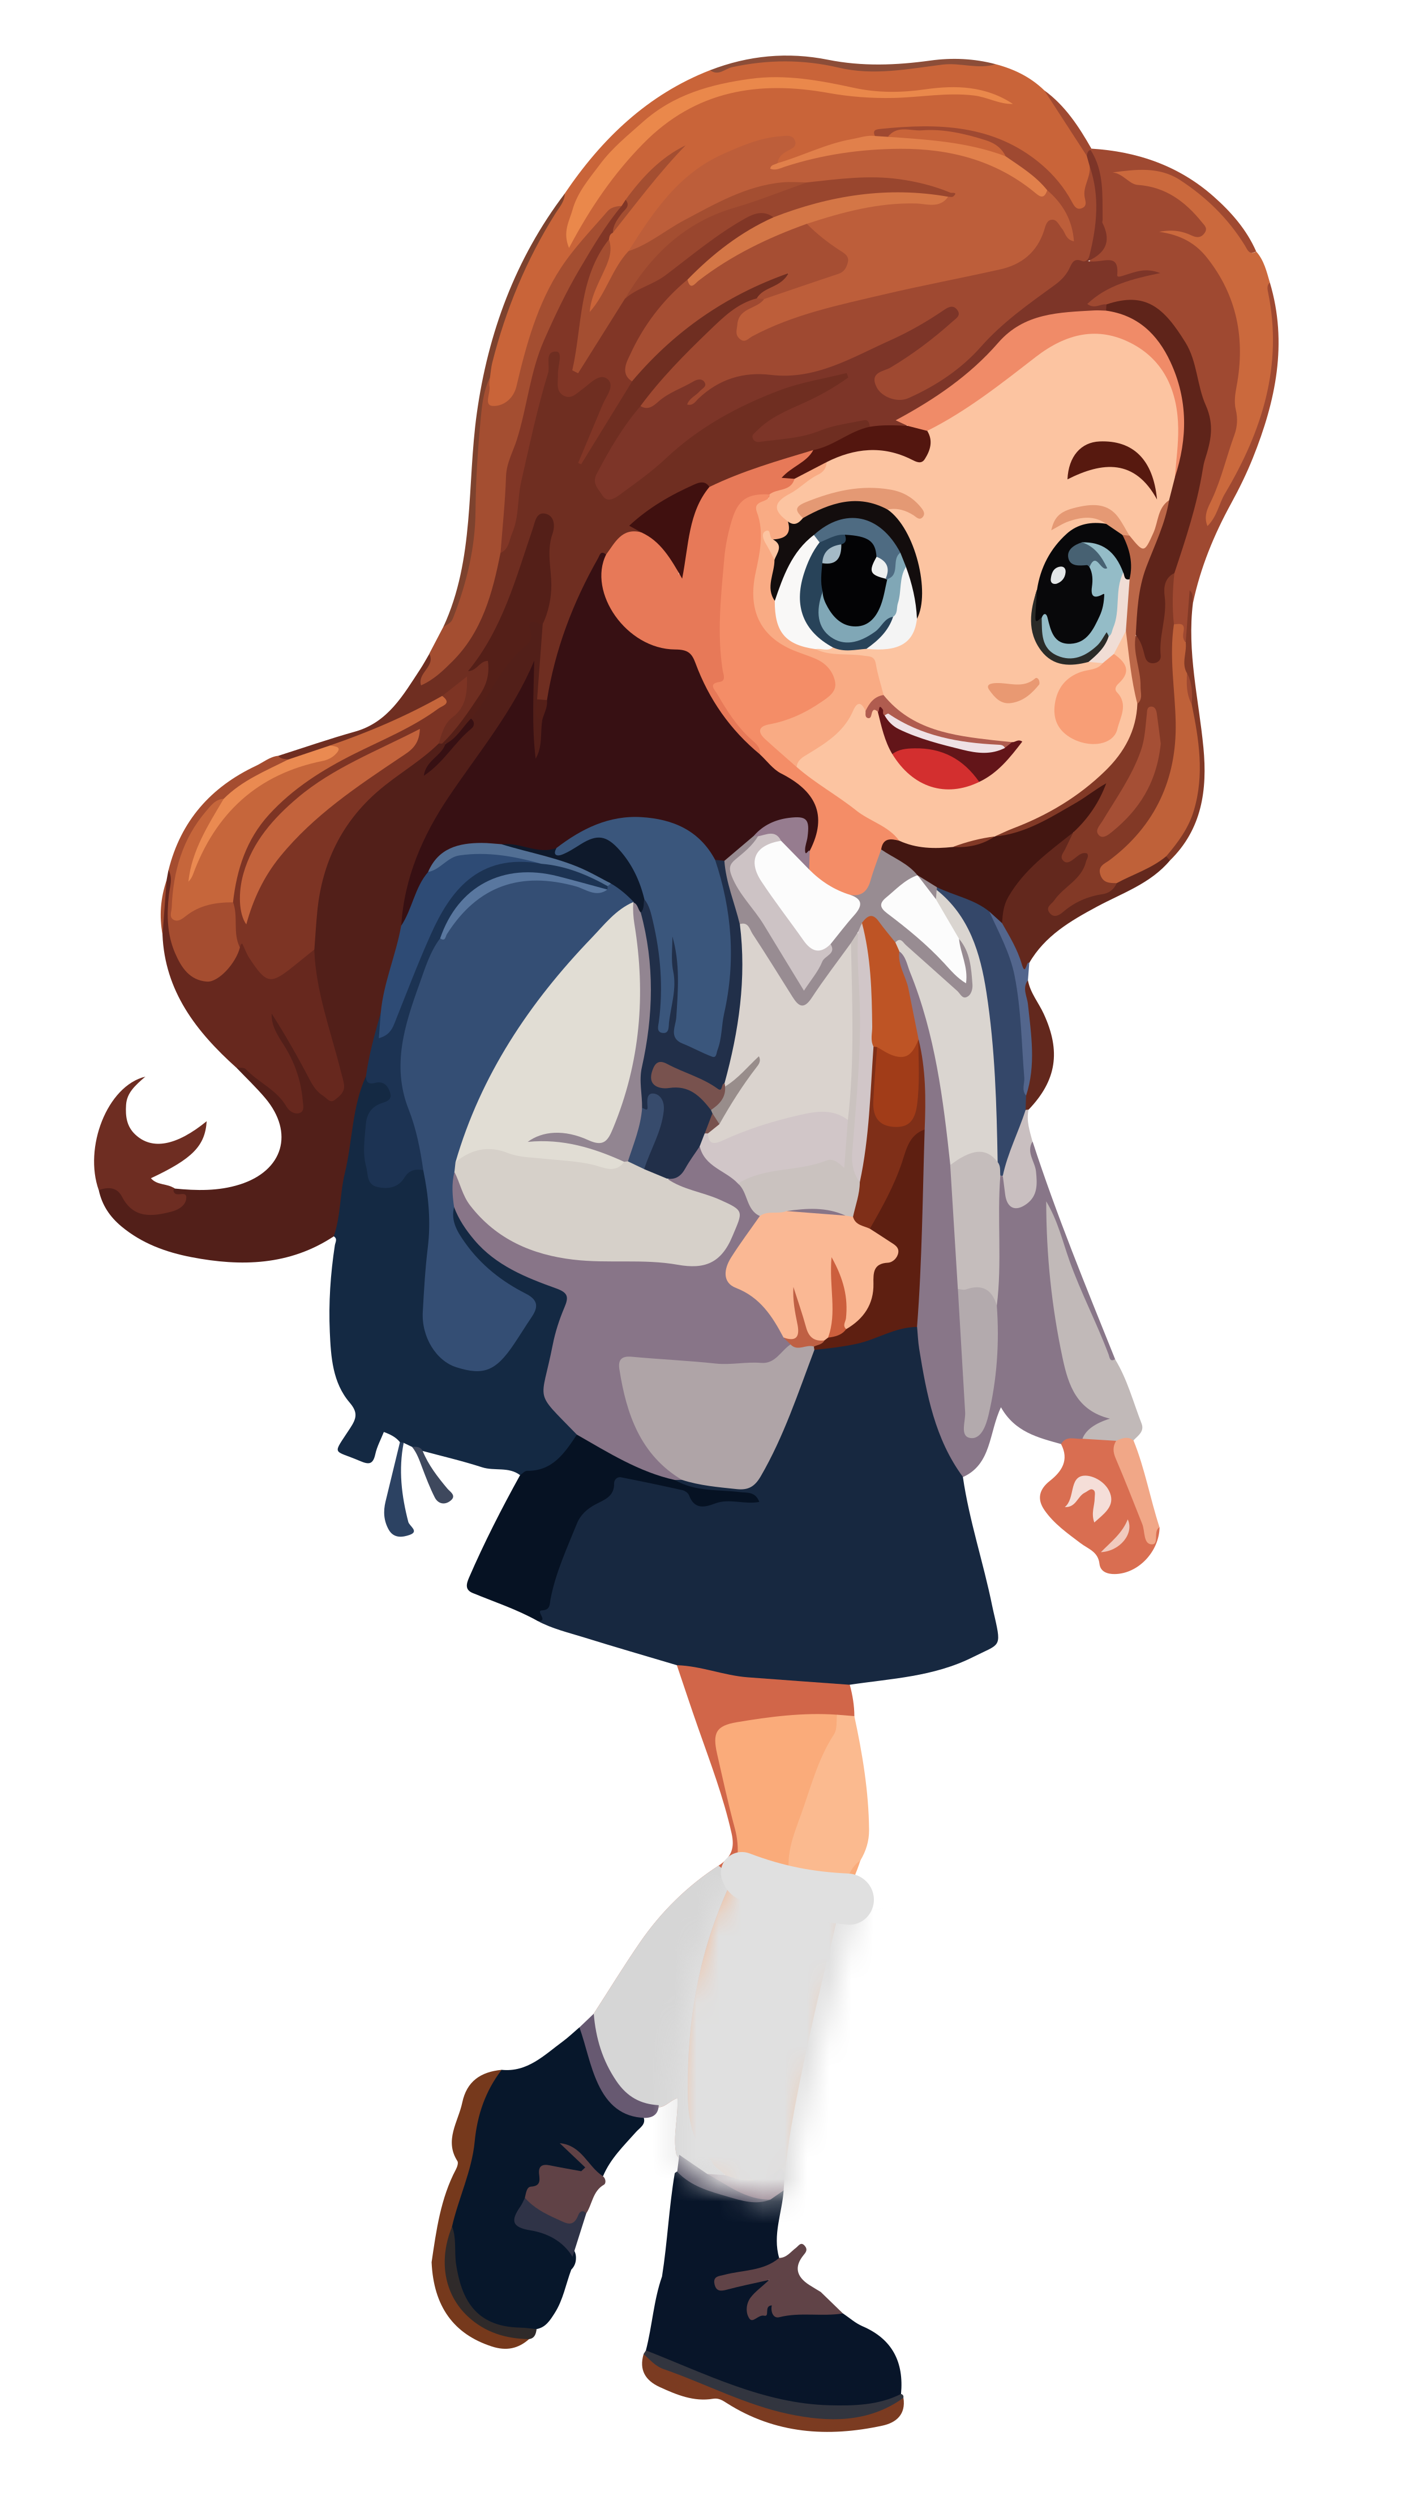 <?xml version="1.0" encoding="UTF-8"?> <svg xmlns="http://www.w3.org/2000/svg" width="64" height="113" viewBox="0 0 64 113" fill="none"><g clip-path="url(#clip0_13455_215246)"><path d="M30.61 75.265C29.216 74.85 27.819 74.447 26.431 74.015C25.715 73.792 24.979 73.623 24.311 73.263C24.323 73.107 24.158 72.931 24.243 72.821C25.062 71.754 25.121 70.38 25.7 69.215C25.982 68.648 26.287 68.137 26.846 67.816C27.068 67.689 27.344 67.579 27.424 67.332C27.687 66.527 28.264 66.528 28.895 66.729C29.797 67.017 30.841 66.923 31.564 67.716C31.72 67.888 31.946 67.827 32.145 67.778C32.668 67.65 33.197 67.655 33.729 67.689C32.742 67.507 31.698 67.665 30.767 67.163C30.639 67.094 30.451 67.103 30.509 66.873C30.605 66.791 30.718 66.755 30.84 66.742C31.572 66.827 32.294 66.974 33.031 67.041C33.688 67.102 34.084 66.869 34.387 66.302C35.076 65.008 35.672 63.677 36.126 62.28C36.275 61.82 36.386 61.335 36.748 60.974C37.467 60.636 38.279 60.704 39.021 60.433C39.517 60.252 40.037 60.135 40.532 59.938C40.839 59.815 41.157 59.716 41.476 59.914C41.635 60.061 41.694 60.26 41.718 60.461C41.971 62.575 42.391 64.635 43.549 66.468C43.605 66.557 43.597 66.663 43.552 66.761C43.839 68.739 44.482 70.634 44.877 72.587C44.912 72.762 44.955 72.936 44.995 73.11C45.309 74.49 45.212 74.294 44.014 74.896C42.221 75.795 40.319 75.866 38.432 76.15C38.227 76.344 37.969 76.358 37.716 76.339C35.591 76.178 33.45 76.15 31.371 75.593C31.099 75.52 30.828 75.458 30.61 75.265L30.61 75.265Z" fill="#172840"></path><path d="M7.904 53.722C8.893 53.819 9.876 53.843 10.844 53.538C12.81 52.917 13.323 51.203 11.991 49.627C11.583 49.145 11.121 48.707 10.684 48.25C11.006 47.968 11.24 48.205 11.485 48.385C12.156 48.88 12.782 49.429 13.427 50.179C13.527 49.309 13.336 48.666 13.047 48.05C12.83 47.587 12.531 47.165 12.322 46.699C12.186 46.397 11.832 45.976 12.228 45.759C12.545 45.584 12.735 46.073 12.893 46.348C13.312 47.079 13.723 47.815 14.123 48.558C14.334 48.95 14.537 49.564 15.062 49.364C15.591 49.162 15.247 48.593 15.15 48.204C14.709 46.445 14.074 44.729 14.027 42.884C14.076 40.88 14.398 38.97 15.516 37.228C16.396 35.857 17.744 35.065 18.947 34.085C19.183 33.893 19.442 33.722 19.706 33.566C19.777 33.53 19.853 33.51 19.931 33.507C20.007 33.512 20.078 33.538 20.142 33.58C20.255 34.059 19.84 34.233 19.644 34.539C20.094 33.75 21.017 33.325 21.242 32.361C21.948 31.302 22.469 30.109 23.453 29.249C23.652 29.075 23.753 28.842 23.778 28.573C23.798 28.348 23.768 28.06 24.048 27.995C24.362 27.922 24.58 28.1 24.683 28.41C24.768 29.445 24.583 30.464 24.517 31.489C24.492 31.855 24.411 32.227 24.625 32.569C24.748 33.028 24.673 33.487 24.607 33.943C24.574 34.169 24.518 34.457 24.227 34.432C23.938 34.407 23.934 34.113 23.927 33.885C23.89 32.715 23.848 31.545 24.038 30.398C23.436 31.873 22.6 33.218 21.63 34.478C20.259 36.258 19.135 38.162 18.56 40.365C18.428 40.87 18.396 41.374 18.355 41.885C18.087 43.198 17.651 44.468 17.39 45.782C17.176 46.765 16.945 47.744 16.699 48.719C16.106 50.708 15.923 52.775 15.555 54.806C15.483 55.203 15.518 55.638 15.098 55.881C13.097 57.204 10.905 57.256 8.661 56.823C7.512 56.602 6.42 56.207 5.49 55.432C4.961 54.991 4.613 54.467 4.469 53.798C5.051 53.242 5.438 53.704 5.774 54.098C6.187 54.583 6.596 54.891 7.269 54.63C7.676 54.473 8.441 54.592 7.716 53.822C7.684 53.788 7.726 53.725 7.774 53.698C7.815 53.675 7.858 53.682 7.904 53.722L7.904 53.722Z" fill="#521F19"></path><path d="M15.095 55.881C15.417 54.959 15.367 53.971 15.596 53.028C15.947 51.58 15.916 50.047 16.546 48.659C16.749 48.684 16.951 48.708 17.15 48.753C17.473 48.827 17.709 49.004 17.785 49.343C17.861 49.684 17.629 49.847 17.394 50.02C16.686 50.542 16.386 52.459 16.925 53.18C17.276 53.65 17.69 53.468 18.049 53.157C18.384 52.867 18.689 52.531 19.183 52.835C19.64 53.653 19.649 54.557 19.612 55.45C19.559 56.706 19.397 57.957 19.351 59.214C19.293 60.808 20.185 61.717 21.701 61.681C21.993 61.674 22.267 61.623 22.468 61.4C23.018 60.789 23.48 60.114 23.878 59.393C24.131 58.934 23.808 58.744 23.489 58.556C22.536 57.995 21.675 57.327 20.982 56.449C20.674 56.058 20.476 55.621 20.333 55.153C20.259 54.909 20.17 54.645 20.498 54.495C20.665 54.523 20.767 54.641 20.84 54.777C21.624 56.263 22.893 57.132 24.414 57.733C26.048 58.378 26.071 58.087 25.438 59.95C25.157 60.779 25.021 61.643 24.835 62.494C24.734 62.955 24.957 63.273 25.201 63.614C25.495 64.027 25.99 64.277 26.145 64.8C25.825 66.041 24.756 66.761 23.522 66.675C23.007 66.281 22.367 66.502 21.8 66.319C20.917 66.033 20.01 65.823 19.113 65.581C18.935 65.566 18.786 65.475 18.631 65.396C18.506 65.336 18.379 65.275 18.253 65.214C18.181 65.282 18.125 65.271 18.084 65.179C17.901 64.952 17.652 64.833 17.361 64.724C17.227 65.062 17.05 65.384 16.975 65.728C16.871 66.198 16.685 66.207 16.284 66.036C15.043 65.504 15.01 65.82 15.837 64.552C16.129 64.105 16.198 63.845 15.812 63.393C15.042 62.492 14.967 61.335 14.917 60.202C14.858 58.89 14.947 57.585 15.145 56.287C15.166 56.152 15.28 55.993 15.094 55.88L15.095 55.881Z" fill="#142943"></path><path d="M25.542 8.748C27.217 6.271 29.292 4.273 32.117 3.173C32.92 3.091 33.673 2.776 34.488 2.702C35.59 2.602 36.664 2.672 37.747 2.864C38.823 3.054 39.912 3.203 41.004 2.979C42.344 2.705 43.688 2.848 45.033 2.902C45.86 3.119 46.612 3.481 47.233 4.086C48.045 4.981 48.702 5.985 49.284 7.043C49.371 7.219 49.428 7.403 49.448 7.6C49.494 8.118 49.246 8.592 49.252 9.117C49.256 9.568 48.855 9.693 48.495 9.409C48.353 9.297 48.257 9.143 48.157 8.995C46.844 7.055 45.014 6.084 42.694 5.972C41.906 5.934 41.123 5.911 40.335 5.957C40.04 5.975 39.79 6.062 39.558 6.23C38.294 6.591 36.991 6.822 35.792 7.401C35.609 7.489 35.408 7.539 35.206 7.44C34.872 6.933 35.506 6.832 35.625 6.398C34.804 6.301 34.093 6.598 33.37 6.858C31.088 7.678 29.809 9.567 28.523 11.45C28.109 12.13 27.699 12.81 27.364 13.533C27.278 13.718 27.191 13.907 27.047 14.057C26.915 14.195 26.755 14.294 26.574 14.183C26.423 14.091 26.433 13.918 26.476 13.765C26.616 13.269 26.838 12.806 27.054 12.341C27.273 11.873 27.465 11.402 27.382 10.867C27.397 10.709 27.453 10.568 27.555 10.446C28.557 9.268 29.356 7.911 30.582 6.926C29.745 7.557 29.05 8.324 28.422 9.156C28.325 9.278 28.211 9.381 28.078 9.462C27.769 9.597 27.53 9.814 27.291 10.052C25.413 11.917 24.345 14.21 23.746 16.757C23.594 17.406 23.503 18.092 22.777 18.401C22.565 18.491 22.351 18.625 22.125 18.497C21.857 18.345 21.893 18.061 21.91 17.808C21.927 17.552 22.004 17.303 22.008 17.045C22.293 15.458 22.856 13.965 23.481 12.486C24.04 11.164 24.855 9.993 25.542 8.748L25.542 8.748Z" fill="#C96439"></path><path d="M19.997 33.612C19.946 33.611 19.895 33.609 19.845 33.606C19.657 33.026 20.022 32.647 20.354 32.282C20.671 31.933 20.916 31.573 20.917 31.009C20.604 31.197 20.333 31.386 20.067 31.585C18.479 32.594 16.746 33.271 14.97 33.85C14.308 34.039 13.71 34.426 13.007 34.49C12.814 34.449 12.589 34.45 12.588 34.161C13.743 33.794 14.89 33.395 16.056 33.069C17.549 32.651 18.236 31.417 19.004 30.251C19.154 30.024 19.283 29.782 19.422 29.547C19.923 29.925 19.357 30.244 19.352 30.631C20.887 29.447 21.841 27.937 22.201 26.054C22.277 25.651 22.363 25.256 22.566 24.895C22.922 24.429 23.065 23.867 23.13 23.316C23.408 20.935 24.157 18.661 24.638 16.327C24.701 16.019 24.78 15.659 25.172 15.701C25.549 15.742 25.481 16.114 25.485 16.385C25.503 17.756 25.499 17.753 26.694 17.114C26.983 16.959 27.3 16.747 27.609 17.03C27.914 17.31 27.753 17.663 27.624 17.961C27.279 18.758 26.974 19.575 26.675 20.062C27.092 19.246 27.678 18.18 28.387 17.19C30.139 15.085 32.267 13.497 34.8 12.474C35.084 12.359 35.518 12.04 35.68 12.407C35.846 12.783 35.351 12.971 35.046 13.138C34.8 13.273 34.56 13.418 34.326 13.572C32.46 14.385 31.3 16.019 29.94 17.418C29.621 17.746 29.377 18.146 29.069 18.49C28.439 19.332 27.851 20.203 27.364 21.138C27.178 21.497 27.019 21.888 27.425 22.173C27.805 22.438 28.084 22.103 28.362 21.887C30.214 20.45 31.926 18.829 34.129 17.877C35.343 17.352 36.621 17.141 37.861 16.759C38.056 16.699 38.309 16.697 38.408 16.91C38.531 17.174 38.302 17.351 38.117 17.466C37.531 17.83 36.935 18.173 36.301 18.453C35.634 18.748 34.939 19.016 34.376 19.671C35.326 19.771 36.138 19.605 36.921 19.302C37.548 19.058 38.209 18.991 38.858 18.862C39.183 18.797 39.496 18.85 39.433 19.325C38.605 19.797 37.782 20.284 36.839 20.5C35.399 20.906 34.012 21.472 32.591 21.936C32.447 21.983 32.311 22.057 32.158 22.073C31.687 21.981 31.27 22.128 30.865 22.357C30.097 22.79 29.336 23.232 28.68 23.805C28.837 23.832 29.081 23.785 29.015 24.108C28.331 24.206 27.907 24.697 27.463 25.158C26.795 25.821 26.491 26.696 26.153 27.535C25.725 28.594 25.315 29.664 25.108 30.799C25.05 31.115 25.005 31.459 24.746 31.704C24.574 31.775 24.422 31.746 24.293 31.611C24.377 30.484 24.46 29.357 24.544 28.23C24.771 26.924 24.567 25.594 24.757 24.286C24.772 24.185 24.797 24.085 24.795 23.982C24.794 23.827 24.797 23.64 24.624 23.598C24.432 23.55 24.371 23.744 24.326 23.882C24.106 24.563 23.883 25.244 23.642 25.919C23.253 27.004 22.779 28.052 22.309 29.102C22.18 29.389 21.985 29.62 21.584 29.894C21.937 29.715 22.139 29.647 22.233 29.95C22.295 30.151 22.327 30.38 22.244 30.555C21.694 31.719 21.204 32.935 19.998 33.612L19.997 33.612Z" fill="#6F2E21"></path><path d="M43.556 66.761C42.285 65.043 41.907 63.013 41.575 60.968C41.522 60.642 41.511 60.308 41.48 59.978C41.29 59.739 41.291 59.455 41.311 59.174C41.379 58.231 41.34 57.282 41.404 56.346C41.522 54.613 41.451 52.875 41.625 51.148C41.702 49.793 41.609 48.447 41.399 47.108C41.064 45.953 40.962 44.739 40.53 43.606C40.459 43.417 40.451 43.2 40.611 43.025C41.083 42.927 41.153 43.317 41.267 43.607C42.19 45.952 42.742 48.389 42.99 50.897C43.05 51.508 43.153 52.114 43.183 52.728C43.294 54.563 43.431 56.396 43.523 58.231C43.712 60.334 43.777 62.446 43.903 64.716C44.434 64.266 44.622 63.798 44.669 63.304C44.807 61.856 45.022 60.41 44.889 58.946C45.006 57.386 44.995 55.826 44.943 54.264C44.932 53.931 44.938 53.597 45.079 53.286C45.118 53.21 45.178 53.154 45.255 53.117C45.636 53.227 45.577 53.583 45.655 53.86C45.711 54.058 45.733 54.286 45.989 54.31C46.245 54.334 46.419 54.174 46.533 53.96C46.797 53.463 46.635 52.965 46.523 52.467C46.397 51.906 46.4 51.905 46.704 51.595C47.791 54.936 49.127 58.181 50.437 61.436C50.46 61.569 50.407 61.626 50.278 61.582C50.094 61.52 49.992 61.367 49.924 61.201C49.062 59.127 48.05 57.111 47.546 55.092C47.536 56.924 47.799 58.912 48.172 60.889C48.257 61.343 48.362 61.789 48.509 62.227C48.748 62.941 49.156 63.495 49.865 63.796C50.02 63.862 50.24 63.92 50.218 64.143C50.197 64.348 49.994 64.427 49.825 64.451C49.42 64.508 49.263 64.863 49 65.091C48.678 65.228 48.337 65.263 47.992 65.27C46.962 64.982 45.908 64.736 45.273 63.608C44.724 64.757 44.858 66.172 43.557 66.761L43.556 66.761Z" fill="#887688"></path><path d="M29.214 106.236C29.501 105.132 29.562 103.979 29.943 102.895C30.188 101.345 30.256 99.772 30.519 98.225C30.798 97.973 30.971 98.258 31.177 98.361C32.268 98.91 33.375 99.393 34.639 99.266C34.919 99.217 35.109 98.879 35.444 99.006C35.373 100.023 34.936 101.015 35.241 102.057C35.217 102.589 34.766 102.585 34.427 102.684C33.852 102.852 33.24 102.884 32.691 103.173C33.191 103.231 33.659 103.062 34.139 102.982C34.387 102.941 34.69 102.857 34.818 103.145C34.919 103.372 34.634 103.47 34.505 103.613C34.454 103.67 34.386 103.712 34.338 103.772C34.179 103.968 33.917 104.228 34.145 104.431C34.444 104.697 34.528 104.254 34.704 104.116C34.744 104.084 34.786 104.057 34.887 104.034C35.109 104.458 35.471 104.472 35.944 104.452C36.665 104.421 37.416 104.226 38.124 104.564C38.418 104.761 38.69 105.008 39.009 105.144C40.366 105.726 40.886 106.77 40.753 108.204C40.634 108.6 40.289 108.638 39.966 108.702C37.954 109.104 35.963 109.042 34.036 108.306C32.682 107.79 31.296 107.369 29.951 106.831C29.643 106.707 29.32 106.61 29.215 106.235L29.214 106.236Z" fill="#081529"></path><path d="M25.838 102.587C25.591 103.245 25.473 103.951 25.085 104.556C24.879 104.878 24.681 105.198 24.267 105.274C22.937 105.747 21.089 105.033 20.616 103.293C20.378 102.418 20.395 101.521 20.283 100.636C20.275 100.534 20.261 100.425 20.296 100.331C20.918 98.677 21.162 96.927 21.591 95.225C21.757 94.565 21.992 93.89 22.689 93.555C23.855 93.674 24.613 92.891 25.445 92.28C25.711 92.084 25.952 91.852 26.204 91.637C26.572 91.654 26.55 91.973 26.591 92.199C26.66 92.581 26.812 92.934 26.914 93.302C27.241 94.476 27.912 95.302 29.095 95.66C29.25 96.013 28.944 96.166 28.773 96.358C28.217 96.983 27.609 97.566 27.276 98.36C26.818 98.463 26.706 98.031 26.456 97.815C26.235 97.623 26.089 97.354 25.813 97.153C25.958 97.352 26.108 97.488 26.229 97.647C26.343 97.797 26.594 97.929 26.432 98.154C26.304 98.333 26.066 98.293 25.863 98.269C25.636 98.243 25.424 98.149 25.198 98.114C24.871 98.062 24.572 98.041 24.605 98.532C24.64 99.043 23.916 98.946 23.887 99.416C23.827 99.558 23.77 99.702 23.693 99.834C23.453 100.25 23.547 100.495 24.027 100.603C24.607 100.733 25.117 101.018 25.596 101.366C25.83 101.536 26.046 101.707 26.051 102.032C26.057 102.248 25.991 102.434 25.838 102.587Z" fill="#07172B"></path><path d="M38.914 84.094C38.559 85.208 37.927 86.22 37.712 87.385C37.259 87.254 37.532 86.893 37.461 86.643C36.529 86.972 35.866 86.582 35.388 85.749C35.041 86.027 35.008 86.407 34.967 86.742C34.744 88.551 34.083 90.263 33.832 92.066C33.621 93.586 33.269 95.081 32.949 96.581C32.846 97.067 32.717 97.536 32.167 97.71C31.307 97.387 31.183 96.581 31.048 95.844C30.702 93.952 30.966 92.064 31.226 90.186C31.511 88.134 32.343 86.248 33.07 84.333C33.271 83.803 33.262 83.293 33.156 82.757C32.921 81.575 32.55 80.431 32.231 79.272C32.017 78.493 32.114 78.063 32.731 77.86C34.385 77.314 36.088 77.106 37.824 77.41C38.196 77.885 37.968 78.337 37.741 78.767C36.958 80.252 36.511 81.862 36.008 83.45C35.84 83.981 35.875 84.516 36.017 85.046C36.122 85.441 36.334 85.743 36.757 85.844C37.184 85.947 37.487 85.753 37.761 85.444C38.073 85.092 38.228 84.651 38.475 84.263C38.571 84.113 38.626 83.853 38.91 83.96C38.922 83.964 38.928 83.998 38.928 84.019C38.929 84.044 38.92 84.069 38.915 84.094L38.914 84.094Z" fill="#FAAB7A"></path><path d="M37.861 77.505C36.333 77.396 34.823 77.592 33.326 77.843C32.381 78.001 32.219 78.329 32.436 79.281C32.692 80.403 32.935 81.53 33.236 82.64C33.484 83.556 33.374 84.409 32.985 85.25C31.718 87.988 31.152 90.887 31.113 93.887C31.096 95.233 31.069 96.628 32.183 97.669C32.488 97.811 32.859 97.906 32.708 98.387C32.478 98.504 32.242 98.477 32.005 98.422C31.454 98.192 30.949 97.895 30.595 97.392C30.416 96.559 30.686 95.729 30.641 94.835C30.328 94.933 30.132 95.21 29.83 95.245C28.965 95.37 28.328 95.034 27.831 94.317C27.304 93.557 26.864 92.771 26.763 91.832C26.733 91.555 26.686 91.274 26.855 91.018C27.549 89.944 28.219 88.852 28.944 87.799C29.9 86.412 31.092 85.24 32.496 84.33C33.109 83.933 33.233 83.504 33.088 82.861C32.721 81.229 32.128 79.672 31.577 78.1C31.246 77.159 30.934 76.211 30.614 75.266C31.707 75.298 32.734 75.731 33.819 75.813C35.358 75.929 36.897 76.039 38.435 76.151C38.563 76.615 38.64 77.086 38.643 77.568C38.35 77.945 38.108 77.697 37.861 77.505Z" fill="#D16649"></path><path d="M32.983 85.25C31.716 87.988 31.15 90.887 31.112 93.887C31.095 95.233 31.067 96.628 32.182 97.669C32.486 97.811 32.857 97.905 32.706 98.387C32.477 98.504 32.241 98.477 32.003 98.422C31.452 98.192 30.948 97.895 30.593 97.392C30.414 96.558 30.684 95.729 30.639 94.835C30.326 94.933 30.13 95.21 29.828 95.245C28.963 95.37 28.326 95.034 27.829 94.317C27.302 93.557 26.862 92.771 26.761 91.831C26.732 91.555 26.684 91.273 26.853 91.018C27.548 89.944 28.217 88.851 28.942 87.798C29.898 86.411 31.09 85.24 32.495 84.33C32.515 84.317 33.142 84.808 32.983 85.25Z" fill="#D6D6D6"></path><path d="M49.364 6.719C51.435 6.845 53.319 7.49 54.891 8.881C55.68 9.579 56.385 10.375 56.818 11.37C56.398 11.522 56.391 11.527 56.048 11.058C55.457 10.25 54.804 9.505 54.029 8.866C53.297 8.262 52.51 7.845 51.533 7.887C51.259 7.898 50.99 7.828 50.745 7.769C51.414 8.158 52.219 8.21 52.927 8.569C53.565 8.892 54.052 9.351 54.475 9.904C54.657 10.141 54.776 10.393 54.544 10.668C54.322 10.932 54.054 10.892 53.782 10.761C53.538 10.643 53.306 10.494 53.083 10.497C54.626 10.873 55.405 12.084 55.87 13.532C56.295 14.859 56.311 16.21 56.181 17.625C56.054 19.015 55.903 20.359 55.406 21.665C55.216 22.166 54.949 22.636 54.82 23.163C54.975 22.53 55.419 22.052 55.695 21.485C56.659 19.512 57.342 17.461 57.401 15.234C57.417 14.661 57.285 14.114 57.225 13.554C57.195 13.277 57.028 12.938 57.435 12.769C58.255 15.514 57.697 18.129 56.67 20.691C56.387 21.399 56.048 22.089 55.682 22.758C54.906 24.174 54.299 25.651 53.962 27.235C53.942 27.219 53.904 27.194 53.906 27.189C53.941 27.119 53.886 27.095 53.88 27.138C53.786 27.756 53.809 28.385 53.7 29.002C53.421 29.142 53.377 28.896 53.383 28.75C53.396 28.435 53.146 28.332 52.991 28.147C52.717 27.432 52.829 26.705 52.919 25.979C53.569 24.035 53.979 22.025 54.506 20.047C54.635 19.564 54.69 19.096 54.407 18.636C54.215 18.325 54.208 17.951 54.135 17.601C53.935 16.637 53.598 15.743 53.002 14.941C52.26 13.943 51.35 13.538 50.142 13.923C49.803 13.955 49.321 14.209 49.169 13.824C48.997 13.389 49.516 13.213 49.828 13.025C50.445 12.651 51.148 12.513 51.775 12.338C51.585 12.354 51.341 12.424 51.109 12.504C50.748 12.629 50.435 12.767 50.286 12.226C50.206 11.936 49.929 12.003 49.701 12.027C49.307 12.068 49.187 11.756 49.389 11.568C50.144 10.862 49.616 10.038 49.665 9.28C49.718 8.44 49.532 7.611 49.294 6.802C49.317 6.774 49.34 6.746 49.363 6.718L49.364 6.719Z" fill="#9F4931"></path><path d="M32.805 98.314C32.607 98.088 32.296 97.975 32.181 97.668C32.806 97.134 32.791 96.338 32.941 95.638C33.502 93.006 33.861 90.334 34.59 87.734C34.765 87.108 34.772 86.424 34.966 85.79C35.03 85.579 35.121 85.302 35.38 85.291C35.637 85.28 35.625 85.564 35.694 85.746C35.99 86.528 36.58 86.729 37.686 86.409C37.787 86.734 37.403 87.081 37.71 87.386C36.99 90.291 36.306 93.204 35.785 96.153C35.665 96.834 35.59 97.523 35.495 98.208C34.91 98.51 34.325 98.816 33.635 98.726C33.313 98.684 32.968 98.681 32.804 98.314L32.805 98.314Z" fill="#FBBB90"></path><path d="M14.215 42.919C14.283 44.834 14.966 46.612 15.42 48.441C15.469 48.64 15.538 48.836 15.562 49.037C15.602 49.367 15.347 49.555 15.138 49.719C14.931 49.882 14.784 49.637 14.618 49.532C14.326 49.347 14.156 49.086 13.997 48.781C13.468 47.769 12.904 46.777 12.286 45.811C12.266 46.373 12.564 46.808 12.837 47.236C13.326 48.005 13.615 48.836 13.691 49.737C13.707 49.929 13.805 50.255 13.513 50.318C13.305 50.362 13.08 50.233 12.947 50.004C12.514 49.255 11.689 48.931 11.119 48.325C11.037 48.239 10.83 48.272 10.681 48.25C8.885 46.635 7.455 44.812 7.349 42.243C7.312 41.416 7.376 40.597 7.534 39.784C7.562 39.632 7.591 39.479 7.619 39.326C8.069 39.543 7.874 39.948 7.856 40.269C7.805 41.137 7.681 42.004 8.056 42.837C8.129 42.999 8.182 43.172 8.27 43.328C8.793 44.251 9.498 44.339 10.231 43.579C10.431 43.371 10.566 43.131 10.651 42.859C10.812 42.441 10.99 42.4 11.248 42.802C11.872 43.774 12.642 43.902 13.556 43.185C13.746 43.037 13.916 42.809 14.214 42.919L14.215 42.919Z" fill="#67281E"></path><path d="M23.523 66.676C23.628 66.608 23.735 66.478 23.839 66.48C24.998 66.498 25.542 65.669 26.092 64.844C26.33 64.702 26.542 64.822 26.724 64.945C27.795 65.672 28.964 66.191 30.175 66.623C30.316 66.674 30.45 66.751 30.526 66.895C31.445 67.432 32.482 67.322 33.477 67.443C33.792 67.482 34.159 67.404 34.344 67.886C33.668 68.015 32.986 67.712 32.347 67.955C31.849 68.145 31.404 68.229 31.162 67.581C31.125 67.481 30.979 67.38 30.867 67.355C29.942 67.149 29.014 66.953 28.084 66.772C27.915 66.739 27.772 66.889 27.776 67.045C27.795 67.648 27.318 67.793 26.927 68.001C26.549 68.202 26.248 68.479 26.093 68.866C25.645 69.975 25.138 71.066 24.905 72.251C24.856 72.499 24.904 72.771 24.518 72.788C24.186 72.802 24.858 73.308 24.313 73.264C23.379 72.742 22.365 72.408 21.381 72.004C21.032 71.861 21.084 71.608 21.212 71.312C21.9 69.725 22.686 68.188 23.523 66.676L23.523 66.676Z" fill="#061223"></path><path d="M22.637 24.993C22.276 26.799 21.818 28.553 20.445 29.912C20.027 30.326 19.619 30.724 19.043 30.979C18.866 30.404 19.717 30.119 19.416 29.547C19.628 29.143 19.839 28.738 20.051 28.334C20.752 27.292 20.951 26.079 21.18 24.884C21.46 23.422 21.38 21.932 21.463 20.454C21.522 19.386 21.693 18.322 21.916 17.272C21.946 17.133 21.99 17.03 22.158 17.066C22.15 17.194 22.118 17.326 22.138 17.449C22.192 17.765 21.867 18.326 22.287 18.349C22.729 18.374 23.219 18.057 23.36 17.456C23.799 15.589 24.306 13.729 25.366 12.113C25.972 11.19 26.756 10.384 27.481 9.544C27.626 9.376 27.874 9.315 28.112 9.31C28.198 9.606 27.989 9.791 27.849 9.994C27.019 11.191 26.376 12.497 25.651 13.754C24.499 15.75 24.223 17.999 23.511 20.119C23.128 21.26 23.052 22.418 22.956 23.588C22.916 24.071 22.905 24.562 22.637 24.993L22.637 24.993Z" fill="#A44E31"></path><path d="M57.434 12.769C57.301 12.89 57.317 13.033 57.35 13.193C58.041 16.522 57.077 19.498 55.401 22.316C55.13 22.772 55.057 23.335 54.613 23.779C54.409 23.287 54.667 22.893 54.823 22.554C55.253 21.619 55.48 20.62 55.83 19.662C55.962 19.304 55.99 18.91 55.896 18.525C55.809 18.166 55.866 17.81 55.931 17.457C56.331 15.316 55.952 13.359 54.584 11.638C54.075 10.999 53.407 10.616 52.432 10.478C53.062 10.359 53.492 10.452 53.904 10.647C54.146 10.762 54.347 10.745 54.498 10.51C54.628 10.308 54.473 10.18 54.361 10.043C53.605 9.109 52.721 8.444 51.453 8.357C51.079 8.331 50.791 7.839 50.322 7.794C51.373 7.655 52.422 7.521 53.37 8.136C54.557 8.907 55.554 9.879 56.306 11.096C56.409 11.264 56.501 11.56 56.818 11.369C57.174 11.768 57.289 12.275 57.434 12.769L57.434 12.769Z" fill="#CB693D"></path><path d="M37.858 77.504C38.119 77.525 38.38 77.546 38.641 77.567C39.008 79.264 39.292 80.973 39.308 82.715C39.312 83.206 39.17 83.671 38.913 84.094C38.35 84.457 38.324 85.171 37.892 85.651C37.469 86.122 37.049 86.191 36.544 86.047C36.051 85.907 35.888 85.463 35.763 84.998C35.475 83.931 35.884 82.972 36.228 82.018C36.67 80.795 36.988 79.517 37.711 78.408C37.886 78.139 37.817 77.808 37.858 77.504L37.858 77.504Z" fill="#FBBA8F"></path><path d="M48.959 65.031C49.104 64.639 49.517 64.336 50.2 64.122C48.693 63.754 48.32 62.601 48.061 61.387C47.57 59.083 47.322 56.751 47.32 54.3C47.847 55.179 48.059 56.103 48.369 56.975C48.885 58.429 49.606 59.791 50.145 61.233C50.185 61.339 50.191 61.584 50.434 61.436C50.987 62.337 51.25 63.36 51.63 64.334C51.776 64.707 51.471 64.887 51.267 65.105C50.937 65.171 50.611 65.256 50.277 65.311C49.818 65.308 49.338 65.408 48.959 65.031L48.959 65.031Z" fill="#C1B9B8"></path><path d="M48.96 65.031C49.469 65.062 49.977 65.093 50.485 65.124C50.797 66.611 51.691 67.881 51.975 69.375C52.218 69.317 52.161 68.95 52.447 69.033C52.427 70.135 51.479 71.133 50.422 71.147C50.1 71.152 49.77 71.049 49.729 70.687C49.665 70.129 49.23 70.021 48.87 69.749C48.286 69.306 47.663 68.872 47.237 68.252C46.893 67.751 46.998 67.316 47.492 66.928C48.024 66.509 48.37 65.989 47.991 65.271C48.233 64.859 48.627 65.067 48.961 65.031L48.96 65.031Z" fill="#D96E51"></path><path d="M7.901 53.722C7.84 53.776 7.824 53.809 7.878 53.903C8.007 54.125 8.506 53.753 8.416 54.221C8.354 54.538 8.012 54.7 7.743 54.769C6.881 54.989 6.035 55.096 5.513 54.082C5.297 53.665 4.887 53.632 4.467 53.797C3.779 51.878 4.84 49.083 6.573 48.663C6.094 49.076 5.736 49.403 5.702 49.944C5.67 50.456 5.727 50.911 6.117 51.279C6.876 51.997 7.98 51.793 9.348 50.678C9.277 51.793 8.71 52.373 6.826 53.255C7.11 53.589 7.58 53.483 7.901 53.721L7.901 53.722Z" fill="#6E2D22"></path><path d="M52.915 38.894C52.031 39.943 50.761 40.364 49.608 40.984C48.425 41.62 47.258 42.298 46.551 43.526C46.406 43.632 46.555 43.922 46.319 43.949C46.138 43.97 46.082 43.782 46.04 43.646C45.829 42.967 45.411 42.384 45.176 41.717C45.111 41.272 45.194 40.847 45.428 40.472C46.2 39.233 47.188 38.22 48.516 37.581C48.828 37.964 48.338 38.224 48.366 38.564C48.392 38.612 48.434 38.625 48.492 38.609C48.747 38.54 49.014 38.242 49.257 38.508C49.486 38.757 49.242 39.033 49.139 39.288C48.97 39.706 48.658 40.003 48.331 40.294C48.108 40.492 47.846 40.67 47.812 41.069C48.569 40.408 49.648 40.477 50.401 39.813C51.175 39.387 51.938 38.938 52.775 38.641C52.89 38.687 52.973 38.75 52.916 38.894L52.915 38.894Z" fill="#63281D"></path><path d="M10.852 42.825C10.672 43.537 9.882 44.408 9.356 44.368C8.581 44.308 8.202 43.741 7.916 43.074C7.552 42.223 7.539 41.35 7.639 40.45C7.68 40.081 7.828 39.697 7.623 39.326C8.175 37.105 9.54 35.572 11.573 34.617C11.908 34.46 12.2 34.202 12.586 34.161C12.697 34.323 12.879 34.294 13.037 34.329C13.058 34.6 12.838 34.672 12.662 34.738C11.729 35.09 10.955 35.709 10.136 36.252C8.772 37.199 8.312 38.639 8.042 40.174C7.982 40.517 7.942 40.873 8.024 41.285C8.9 40.99 9.665 40.313 10.629 40.755C11.069 41.405 10.788 42.134 10.851 42.825L10.852 42.825Z" fill="#A54D30"></path><path d="M22.689 93.556C21.954 94.511 21.585 95.599 21.47 96.797C21.342 98.13 20.741 99.342 20.446 100.634C20.378 101.216 20.439 101.806 20.373 102.383C20.206 103.854 21.722 105.23 22.963 105.405C23.3 105.452 23.689 105.375 23.931 105.725C23.433 106.166 22.897 106.27 22.245 106.059C20.523 105.5 19.611 104.258 19.521 102.251C19.734 100.809 19.927 99.363 20.624 98.049C20.681 97.941 20.739 97.758 20.689 97.68C20.083 96.742 20.727 95.895 20.907 95.038C21.108 94.079 21.73 93.647 22.689 93.555L22.689 93.556Z" fill="#76391C"></path><path d="M38.124 104.565C37.172 104.721 36.2 104.494 35.243 104.737C34.975 104.805 34.845 104.49 34.909 104.202C34.536 104.22 34.834 104.726 34.568 104.669C34.284 104.607 34.053 105.04 33.887 104.787C33.713 104.521 33.742 104.12 33.954 103.842C34.151 103.584 34.428 103.388 34.792 103.051C34.077 103.212 33.479 103.329 32.892 103.488C32.603 103.566 32.389 103.584 32.315 103.232C32.24 102.873 32.545 102.879 32.741 102.825C33.582 102.595 34.514 102.668 35.241 102.058C35.581 102.054 35.76 101.78 35.998 101.604C36.119 101.513 36.23 101.29 36.415 101.53C36.538 101.69 36.448 101.805 36.346 101.928C35.92 102.446 36.007 102.897 36.608 103.282C36.777 103.39 36.951 103.491 37.122 103.595C37.456 103.918 37.79 104.242 38.124 104.565L38.124 104.565Z" fill="#604347"></path><path d="M22.16 17.066C21.849 17.692 21.792 18.392 21.73 19.056C21.605 20.405 21.517 21.758 21.507 23.122C21.494 24.752 21.105 26.362 20.506 27.899C20.422 28.116 20.363 28.158 20.053 28.334C21.476 25.259 21.115 21.905 21.567 18.677C22.076 15.047 23.311 11.69 25.544 8.748C25.541 9.109 25.301 9.364 25.127 9.64C23.811 11.733 22.874 13.987 22.267 16.384C22.21 16.606 22.195 16.838 22.161 17.066L22.16 17.066Z" fill="#7D422E"></path><path d="M46.699 51.595C46.403 52.087 46.813 52.501 46.859 52.956C46.915 53.514 46.941 54.042 46.44 54.413C45.925 54.793 45.541 54.613 45.462 53.978C45.428 53.7 45.392 53.422 45.356 53.143C45.071 52.625 45.46 52.212 45.587 51.765C45.747 51.201 45.909 50.63 46.297 50.164C46.369 50.105 46.445 50.101 46.523 50.153C46.41 50.655 46.574 51.123 46.699 51.595L46.699 51.595Z" fill="#C9BFC0"></path><path d="M46.525 50.153C46.479 50.155 46.433 50.16 46.388 50.168C46.199 49.991 46.201 49.759 46.204 49.526C46.642 48.162 46.394 46.792 46.276 45.416C46.246 45.058 45.919 44.571 46.492 44.306C46.596 44.875 46.972 45.314 47.206 45.821C47.99 47.518 47.791 48.833 46.525 50.153L46.525 50.153Z" fill="#63281D"></path><path d="M52.444 69.032C52.126 69.211 52.471 69.851 52.062 69.802C51.71 69.76 51.791 69.206 51.664 68.886C51.269 67.897 50.885 66.903 50.464 65.925C50.338 65.632 50.321 65.389 50.483 65.125C50.742 65.011 51 64.897 51.267 65.105C51.783 66.377 52.02 67.734 52.444 69.033L52.444 69.032Z" fill="#F1A787"></path><path d="M26.855 91.018C26.946 92.119 27.243 93.126 27.88 94.064C28.371 94.785 28.977 95.109 29.795 95.152C29.78 95.556 29.546 95.72 29.172 95.729C28.119 95.695 27.482 95.119 27.047 94.186C26.665 93.365 26.509 92.479 26.208 91.637C26.424 91.43 26.64 91.224 26.856 91.018L26.855 91.018Z" fill="#675971"></path><path d="M46.493 44.306C46.22 44.662 46.457 45.04 46.493 45.384C46.641 46.77 46.863 48.148 46.411 49.519C45.957 49.371 46.156 48.988 46.12 48.691C45.903 46.928 46.057 45.118 45.45 43.404C45.254 42.85 45.069 42.295 44.757 41.792C44.644 41.609 44.455 41.423 44.635 41.173C45.103 41.056 45.159 41.459 45.323 41.727C45.66 42.32 46.018 42.902 46.211 43.568C46.392 44.195 46.419 43.382 46.554 43.526C46.534 43.786 46.514 44.047 46.493 44.307L46.493 44.306Z" fill="#53668D"></path><path d="M45.036 2.902C44.237 3.151 43.44 2.818 42.625 2.921C41.074 3.116 39.51 3.43 37.939 3.059C36.332 2.68 34.729 2.688 33.116 3.035C32.792 3.105 32.494 3.457 32.12 3.173C33.851 2.503 35.63 2.336 37.447 2.7C38.992 3.01 40.53 2.952 42.08 2.737C43.069 2.6 44.062 2.643 45.036 2.902L45.036 2.902Z" fill="#8C4D38"></path><path d="M52.914 38.894C52.859 38.83 52.802 38.765 52.746 38.701C52.707 38.505 52.792 38.341 52.906 38.204C54.15 36.706 54.165 34.956 53.934 33.158C53.879 32.725 53.807 32.294 53.749 31.861C53.712 31.374 53.698 30.881 53.462 30.433C53.342 29.948 53.275 29.469 53.628 29.041L53.806 26.682C54.033 26.885 53.898 27.078 53.959 27.235C53.678 29.455 54.222 31.614 54.431 33.798C54.613 35.699 54.366 37.48 52.914 38.894L52.914 38.894Z" fill="#823926"></path><path d="M18.09 65.181C18.147 65.192 18.203 65.204 18.259 65.215C18.018 66.425 18.161 67.609 18.467 68.789C18.516 68.979 18.977 69.219 18.527 69.377C18.235 69.478 17.816 69.56 17.58 69.138C17.353 68.732 17.331 68.311 17.437 67.872C17.654 66.975 17.872 66.078 18.09 65.181L18.09 65.181Z" fill="#2C4262"></path><path d="M32.806 98.314C33.656 98.653 34.475 98.686 35.232 98.068C35.418 97.916 35.395 98.187 35.496 98.208C35.479 98.474 35.461 98.74 35.444 99.006C35.243 99.145 35.043 99.284 34.842 99.423C33.827 99.595 33.007 99.094 32.178 98.634C32.047 98.561 31.945 98.441 31.993 98.262C32.264 98.279 32.535 98.296 32.806 98.314L32.806 98.314Z" fill="#8F7886"></path><path d="M18.636 65.397C18.823 65.389 19.01 65.379 19.117 65.582C19.378 66.225 19.796 66.76 20.235 67.285C20.358 67.431 20.671 67.604 20.37 67.837C20.109 68.039 19.812 67.977 19.661 67.678C19.445 67.25 19.271 66.799 19.101 66.349C18.975 66.016 18.864 65.679 18.636 65.398L18.636 65.397Z" fill="#3E485D"></path><path d="M49.156 7.047C48.515 6.06 47.875 5.074 47.234 4.086C48.178 4.772 48.797 5.723 49.364 6.718L49.326 6.773C49.262 6.86 49.287 7.003 49.156 7.047L49.156 7.047Z" fill="#9F4931"></path><path d="M7.537 39.783C7.475 40.603 7.414 41.423 7.352 42.243C7.197 41.406 7.259 40.587 7.537 39.783Z" fill="#A54D30"></path><path d="M40.862 108.383C40.979 109.135 40.532 109.504 39.911 109.638C37.446 110.171 35.066 110.015 32.873 108.619C32.678 108.495 32.508 108.38 32.246 108.423C31.376 108.567 30.596 108.241 29.831 107.89C29.196 107.598 28.893 107.122 29.111 106.401C30.881 107.438 32.884 107.899 34.765 108.658C36.758 109.462 38.86 109.207 40.862 108.383L40.862 108.383Z" fill="#7B3B21"></path><path d="M40.859 108.383C39.261 109.533 37.444 109.482 35.683 109.114C33.718 108.703 31.911 107.741 30.013 107.081C29.633 106.948 29.392 106.651 29.108 106.401C29.143 106.346 29.179 106.291 29.214 106.236C31.913 107.288 34.53 108.639 37.505 108.716C38.601 108.744 39.725 108.725 40.752 108.205C40.843 108.231 40.877 108.291 40.859 108.383Z" fill="#32353F"></path><path d="M23.935 105.726C22.889 105.715 21.938 105.429 21.159 104.701C20.083 103.697 19.822 102.154 20.45 100.634C20.656 101.197 20.541 101.794 20.633 102.371C20.87 103.868 21.466 105.162 23.512 105.206C23.766 105.211 24.018 105.251 24.271 105.274C24.24 105.486 24.191 105.684 23.935 105.726L23.935 105.726Z" fill="#2F2A2A"></path><path d="M30.525 66.895C28.9 66.534 27.511 65.654 26.091 64.844C24.103 62.792 24.471 63.478 25 60.782C25.113 60.209 25.297 59.639 25.526 59.102C25.728 58.627 25.704 58.433 25.157 58.236C23.795 57.746 22.44 57.212 21.455 56.049C21.071 55.595 20.744 55.116 20.537 54.557C20.129 54.079 20.198 53.567 20.435 53.045C20.763 52.855 20.836 53.153 20.914 53.335C21.844 55.528 23.692 56.451 25.855 56.7C27.772 56.922 29.723 56.82 31.652 57.012C32.019 57.048 32.294 56.899 32.466 56.561C32.558 56.378 32.655 56.197 32.756 56.018C33.389 54.891 33.331 54.768 32.101 54.279C31.428 54.012 30.64 53.978 30.135 53.35C30.796 52.986 30.971 52.16 31.611 51.775C32.157 52.403 32.891 52.813 33.473 53.401C33.908 53.848 34.08 54.451 34.392 54.972C34.391 55.419 34.086 55.711 33.852 56.036C33.614 56.365 33.358 56.68 33.184 57.053C32.979 57.49 33.029 57.904 33.477 58.088C34.544 58.525 35.097 59.414 35.605 60.363C35.716 60.523 35.855 60.675 35.751 60.894C35.423 61.538 34.87 61.752 34.185 61.813C32.519 61.96 30.877 61.68 29.224 61.595C28.238 61.544 28.154 61.623 28.367 62.616C28.68 64.077 29.193 65.427 30.459 66.35C30.636 66.48 30.853 66.608 30.837 66.888C30.733 66.89 30.629 66.893 30.525 66.895L30.525 66.895Z" fill="#887588"></path><path d="M30.841 66.888C28.961 65.759 28.329 63.911 28.014 61.884C27.948 61.461 28.114 61.281 28.571 61.324C29.837 61.442 31.11 61.497 32.374 61.632C33.065 61.706 33.74 61.544 34.424 61.602C35.072 61.657 35.318 61.052 35.759 60.766C36.092 61.044 36.455 60.545 36.789 60.805C36.844 60.865 36.86 60.933 36.835 61.011C36.101 62.947 35.459 64.919 34.41 66.725C34.132 67.203 33.841 67.362 33.319 67.307C32.483 67.218 31.647 67.15 30.842 66.889L30.841 66.888Z" fill="#AFA4A7"></path><path d="M36.832 61.01C36.824 60.962 36.818 60.913 36.812 60.864C36.883 60.666 37.073 60.589 37.212 60.459C37.289 60.396 37.374 60.348 37.467 60.312C37.758 60.226 38.021 60.09 38.243 59.879C38.905 59.41 39.308 58.802 39.298 57.956C39.292 57.483 39.466 57.137 39.95 56.952C40.424 56.77 40.437 56.489 40.009 56.191C39.727 55.994 39.348 55.89 39.278 55.47C39.815 54.15 40.508 52.898 40.978 51.546C41.095 51.211 41.395 50.963 41.822 51.052C41.729 54.028 41.708 57.007 41.477 59.978C40.485 59.976 39.65 60.555 38.702 60.75C38.078 60.878 37.459 60.954 36.831 61.01L36.832 61.01Z" fill="#5E1F11"></path><path d="M24.74 31.644C25.103 29.361 25.91 27.24 27.046 25.24C27.118 25.113 27.166 24.846 27.415 25.069C27.57 25.47 27.363 25.866 27.42 26.279C27.645 27.921 29.291 29.254 30.688 29.177C31.309 29.142 31.52 29.567 31.7 30.039C32.293 31.604 33.246 32.909 34.509 33.989C35.143 34.572 35.794 35.132 36.513 35.609C37.315 36.142 37.355 36.275 37.133 37.255C37.043 37.653 36.943 38.046 36.789 38.423C36.691 38.568 36.601 38.77 36.39 38.698C36.225 38.642 36.249 38.451 36.257 38.298C36.276 37.958 36.554 37.543 36.192 37.299C35.767 37.012 35.314 37.279 34.889 37.444C34.65 37.538 34.437 37.672 34.249 37.849C33.718 38.201 33.344 38.754 32.76 39.041C32.599 39.065 32.447 39.038 32.303 38.963C32.17 38.884 32.066 38.771 31.962 38.658C30.518 37.089 28.835 36.735 26.858 37.55C26.238 37.806 25.741 38.268 25.126 38.524C24.323 38.84 23.577 38.315 22.793 38.368C22.267 38.332 21.744 38.265 21.211 38.352C20.47 38.473 19.87 38.775 19.538 39.492C19.173 40.021 18.959 40.624 18.692 41.202C18.574 41.458 18.556 41.828 18.148 41.847C18.28 39.69 19.11 37.781 20.291 36.025C21.64 34.02 23.206 32.156 24.163 29.86C24.133 31.352 24.05 32.82 24.226 34.291C24.55 33.752 24.431 33.137 24.526 32.561C24.34 32.194 24.519 31.914 24.741 31.644L24.74 31.644Z" fill="#371013"></path><path d="M10.851 42.825C10.519 42.181 10.784 41.444 10.543 40.785C10.275 40.416 10.47 40.049 10.543 39.678C10.924 37.742 12.066 36.358 13.641 35.272C14.888 34.412 16.212 33.702 17.605 33.12C18.389 32.791 19.06 32.272 19.779 31.834C19.92 31.749 19.997 31.622 20.003 31.455C20.353 31.18 20.703 30.905 21.124 30.574C21.134 31.338 21.075 31.962 20.467 32.421C20.09 32.707 19.976 33.17 19.843 33.605C19.005 34.43 17.972 35 17.089 35.766C15.449 37.188 14.575 39.004 14.355 41.154C14.296 41.741 14.263 42.33 14.218 42.918C13.881 43.188 13.546 43.46 13.209 43.728C12.224 44.513 12.043 44.458 11.286 43.319C11.15 43.114 11.068 42.873 10.958 42.651C10.958 42.65 10.906 42.664 10.898 42.68C10.877 42.726 10.866 42.776 10.851 42.825L10.851 42.825Z" fill="#7D3424"></path><path d="M19.147 52.888C18.797 52.829 18.511 52.874 18.295 53.224C18.02 53.671 17.582 53.76 17.088 53.656C16.568 53.546 16.659 53.084 16.563 52.739C16.386 52.106 16.495 51.465 16.546 50.827C16.582 50.384 16.769 50.052 17.209 49.882C17.427 49.798 17.762 49.752 17.643 49.38C17.54 49.059 17.333 48.844 16.954 48.949C16.696 49.02 16.561 48.931 16.551 48.659C16.683 47.672 16.955 46.719 17.226 45.765C17.445 45.962 17.354 46.238 17.414 46.562C18.079 45.54 18.343 44.413 18.778 43.367C19.213 42.322 19.629 41.268 20.335 40.381C21.418 39.023 22.828 38.487 24.543 38.848C25.63 38.982 26.685 39.2 27.518 39.999C27.544 40.083 27.532 40.163 27.483 40.236C26.728 40.349 26.058 39.968 25.34 39.856C24.56 39.735 23.788 39.593 23.001 39.734C21.442 40.013 20.682 41.172 20.066 42.482C19.346 43.938 18.756 45.443 18.455 47.045C18.278 47.987 18.268 48.928 18.628 49.853C18.898 50.546 19.074 51.274 19.212 52.006C19.267 52.299 19.389 52.611 19.147 52.888L19.147 52.888Z" fill="#1C3353"></path><path d="M24.499 39.044C21.587 38.52 20.326 40.358 19.476 42.256C18.884 43.577 18.37 44.933 17.833 46.277C17.713 46.576 17.554 46.807 17.135 46.927C17.167 46.507 17.195 46.136 17.223 45.765C17.348 44.416 17.908 43.169 18.144 41.846C18.652 41.086 18.752 40.119 19.364 39.413C20.363 38.278 21.62 38.209 22.969 38.527C23.29 38.603 23.622 38.596 23.944 38.661C24.176 38.708 24.477 38.679 24.499 39.044L24.499 39.044Z" fill="#2E4B75"></path><path d="M19.994 33.612C20.675 32.953 21.195 32.171 21.716 31.385C22.026 30.916 22.146 30.428 22.067 29.871C21.69 29.875 21.581 30.322 21.169 30.336C22.736 28.424 23.334 26.122 24.097 23.894C24.201 23.588 24.255 23.128 24.666 23.218C25.084 23.309 25.112 23.78 24.991 24.123C24.713 24.909 24.936 25.679 24.937 26.459C24.937 27.05 24.803 27.669 24.54 28.23C24.219 28.151 23.768 27.875 24.013 28.61C24.085 28.826 23.959 29.047 23.814 29.16C22.683 30.044 22.203 31.421 21.305 32.478C21.112 33.057 20.766 33.48 20.148 33.625C20.097 33.621 20.045 33.616 19.994 33.612L19.994 33.612Z" fill="#541F18"></path><path d="M20.147 33.625C20.663 33.376 20.917 32.859 21.304 32.479C21.482 32.627 21.468 32.815 21.317 32.937C20.553 33.555 20.075 34.467 19.169 35.064C19.268 34.357 19.971 34.171 20.147 33.625Z" fill="#371013"></path><path d="M24.738 31.644C24.78 31.977 24.594 32.255 24.522 32.561C23.981 32.36 24.364 31.928 24.288 31.611C24.438 31.622 24.587 31.632 24.737 31.643L24.738 31.644Z" fill="#541F18"></path><path d="M27.474 40.207C27.479 40.156 27.483 40.105 27.486 40.054C27.527 39.939 27.604 39.871 27.729 39.864C28.145 40.077 28.622 40.229 28.669 40.814C27.187 42.147 25.82 43.585 24.609 45.179C22.902 47.423 21.626 49.887 20.759 52.571C20.724 52.722 20.68 52.869 20.554 52.973C20.419 53.5 20.459 54.028 20.538 54.557C20.373 55.206 20.71 55.713 21.046 56.186C21.754 57.181 22.697 57.923 23.773 58.467C24.345 58.756 24.358 59.073 24.041 59.539C23.769 59.94 23.516 60.354 23.245 60.756C22.426 61.972 21.878 62.19 20.64 61.799C19.729 61.512 19.059 60.433 19.122 59.297C19.176 58.325 19.231 57.351 19.349 56.385C19.494 55.201 19.381 54.044 19.143 52.888C19.01 51.951 18.829 51.022 18.482 50.142C17.704 48.174 18.304 46.325 18.964 44.492C19.221 43.778 19.439 43.034 19.907 42.412C20.17 42.203 20.299 41.889 20.474 41.621C21.681 39.77 23.386 39.392 25.417 39.796C26.102 39.932 26.752 40.26 27.474 40.207L27.474 40.207Z" fill="#344E74"></path><path d="M28.425 11.351C29.542 9.583 30.687 7.858 32.704 6.962C33.545 6.588 34.375 6.227 35.296 6.16C35.522 6.143 35.858 6.057 35.961 6.371C36.056 6.662 35.762 6.733 35.569 6.847C35.367 6.966 35.194 7.114 35.172 7.375C35.666 7.553 36.051 7.2 36.481 7.088C38.937 6.449 41.397 6.269 43.871 6.95C44.785 7.201 45.643 7.583 46.409 8.162C46.683 8.37 46.954 8.648 47.362 8.535C48.231 8.875 48.484 9.66 48.709 10.455C48.765 10.652 48.747 10.899 48.525 10.989C48.337 11.066 48.176 10.908 48.082 10.759C47.715 10.174 47.508 10.304 47.242 10.864C46.801 11.793 45.979 12.229 45.009 12.443C43.29 12.821 41.552 13.113 39.845 13.538C37.894 14.023 35.905 14.407 34.11 15.39C33.852 15.531 33.591 15.627 33.335 15.389C33.098 15.17 33.091 14.903 33.171 14.61C33.271 14.243 33.465 13.96 33.813 13.793C34.041 13.684 34.301 13.634 34.486 13.441C35.43 13.06 36.367 12.66 37.342 12.361C37.626 12.274 37.995 12.234 38.057 11.869C38.117 11.522 37.763 11.43 37.551 11.264C37.289 11.06 37.034 10.847 36.776 10.638C36.583 10.482 36.345 10.323 36.514 10.004C37.91 9.268 39.426 9.055 40.969 8.999C41.547 8.978 42.123 8.974 42.686 8.872C41.764 8.425 40.16 8.165 38.911 8.241C38.125 8.289 37.344 8.385 36.559 8.451C34.693 8.279 33.072 8.984 31.504 9.884C30.774 10.303 30.036 10.706 29.32 11.151C29.056 11.315 28.79 11.597 28.425 11.351L28.425 11.351Z" fill="#BD5E3A"></path><path d="M34.559 13.517C34.237 13.982 33.41 13.89 33.348 14.676C33.33 14.91 33.236 15.102 33.436 15.296C33.686 15.538 33.833 15.304 34.027 15.2C35.89 14.204 37.938 13.789 39.962 13.312C41.717 12.899 43.492 12.568 45.251 12.173C46.205 11.959 46.901 11.401 47.217 10.437C47.282 10.239 47.324 9.99 47.524 9.94C47.794 9.871 47.888 10.166 48.031 10.332C48.19 10.515 48.194 10.83 48.574 10.908C48.503 9.933 48.066 9.199 47.367 8.598C46.585 8.215 45.966 7.606 45.29 7.076C44.86 6.459 44.159 6.434 43.53 6.294C42.411 6.045 41.279 5.954 40.155 6.308C39.934 6.352 39.726 6.35 39.573 6.147C39.448 5.883 39.619 5.848 39.814 5.828C42.412 5.561 44.953 5.616 47.089 7.42C47.646 7.89 48.131 8.466 48.486 9.13C48.575 9.295 48.694 9.524 48.955 9.401C49.168 9.301 49.1 9.114 49.063 8.933C48.958 8.433 49.346 8.006 49.284 7.51C49.501 7.471 49.546 7.633 49.566 7.782C49.699 8.796 49.82 9.817 49.625 10.831C49.523 11.364 49.329 11.789 48.729 12.112C48.229 12.381 47.905 13.061 47.352 13.393C46.177 14.097 45.245 15.076 44.285 16.034C43.448 16.869 42.474 17.529 41.417 18.066C40.964 18.296 40.54 18.284 40.092 18.112C39.73 17.973 39.501 17.713 39.425 17.332C39.342 16.913 39.65 16.734 39.941 16.57C40.856 16.053 41.709 15.448 42.51 14.766C42.678 14.623 42.897 14.514 42.978 14.145C42.069 14.571 41.308 15.112 40.471 15.505C39.522 15.949 38.556 16.352 37.605 16.789C36.739 17.187 35.813 17.164 34.903 17.13C33.737 17.085 32.67 17.258 31.792 18.106C31.719 18.177 31.637 18.241 31.547 18.29C31.372 18.386 31.169 18.548 31.006 18.334C30.87 18.157 31.062 18.007 31.167 17.87C31.257 17.753 31.39 17.668 31.487 17.465C30.83 17.682 30.325 18.022 29.811 18.353C29.552 18.52 29.247 18.795 28.967 18.354C29.88 17.116 30.949 16.034 32.057 14.969C32.721 14.332 33.329 13.72 34.232 13.485C34.349 13.412 34.46 13.408 34.56 13.517L34.559 13.517Z" fill="#9F4931"></path><path d="M28.969 18.354C29.308 18.561 29.554 18.353 29.783 18.149C30.251 17.734 30.846 17.549 31.37 17.237C31.53 17.142 31.747 17.1 31.859 17.265C31.999 17.472 31.752 17.563 31.644 17.688C31.468 17.89 31.183 17.99 31.079 18.284C31.348 18.355 31.46 18.14 31.591 18.015C32.52 17.137 33.617 16.794 34.867 16.945C36.883 17.188 38.534 16.157 40.258 15.386C41.117 15.002 41.934 14.532 42.713 14C42.93 13.851 43.143 13.78 43.309 14.026C43.473 14.269 43.237 14.394 43.093 14.524C42.218 15.309 41.286 16.013 40.274 16.615C39.973 16.794 39.304 16.813 39.649 17.501C39.875 17.953 40.592 18.214 41.079 17.999C42.33 17.446 43.471 16.687 44.367 15.673C45.346 14.566 46.523 13.742 47.691 12.893C47.973 12.688 48.192 12.473 48.348 12.174C48.472 11.936 48.539 11.635 48.937 11.797C49.086 11.857 49.224 11.754 49.27 11.57C49.614 10.218 49.754 8.865 49.285 7.511C49.242 7.356 49.199 7.202 49.155 7.047C49.181 6.937 49.189 6.815 49.325 6.774C49.952 7.744 49.852 8.843 49.872 9.921C49.873 9.972 49.843 10.034 49.863 10.073C50.212 10.774 50.148 11.374 49.205 11.803C49.861 11.922 50.629 11.355 50.532 12.432C50.519 12.58 50.789 12.459 50.923 12.42C51.374 12.286 51.819 12.087 52.476 12.343C51.191 12.61 50.069 12.891 49.178 13.739C49.51 13.99 49.772 13.72 50.042 13.759C50.127 13.866 50.115 13.975 50.051 14.086C49.421 14.334 48.748 14.284 48.096 14.323C46.873 14.399 45.927 14.929 45.11 15.832C44.038 17.018 42.739 17.932 41.376 18.752C41.165 18.88 40.929 18.95 40.707 19.015C40.95 19.035 41.207 18.996 40.935 19.361C40.398 19.428 39.857 19.604 39.338 19.292C39.329 19.122 39.272 18.955 39.079 18.994C38.412 19.13 37.717 19.211 37.093 19.464C36.201 19.828 35.27 19.843 34.349 19.974C34.218 19.992 34.087 19.939 34.041 19.801C33.99 19.649 34.127 19.58 34.212 19.492C34.814 18.87 35.595 18.553 36.361 18.21C37.071 17.891 37.743 17.512 38.37 17.06C38.345 16.994 38.319 16.927 38.293 16.861C37.281 17.115 36.233 17.275 35.263 17.642C33.377 18.356 31.615 19.309 30.118 20.719C29.462 21.336 28.715 21.858 27.988 22.393C27.775 22.549 27.445 22.721 27.247 22.393C27.078 22.114 26.757 21.858 26.983 21.428C27.552 20.341 28.168 19.288 28.969 18.354L28.969 18.354Z" fill="#7D3528"></path><path d="M22.639 24.993C22.726 23.841 22.849 22.69 22.887 21.537C22.907 20.921 23.21 20.407 23.381 19.861C23.845 18.38 23.978 16.805 24.606 15.381C25.088 14.287 25.604 13.199 26.21 12.172C26.792 11.188 27.373 10.192 28.114 9.311C28.175 9.216 28.237 9.122 28.298 9.028C28.714 9.189 28.427 9.436 28.325 9.585C28.113 9.892 27.878 10.181 27.718 10.522C27.585 10.576 27.558 10.694 27.544 10.82C27.407 11.608 26.924 12.258 26.684 13.008C26.335 14.102 26.543 15.278 26.172 16.387C26.847 15.4 27.387 14.338 28.15 13.428C30.054 12.361 31.672 10.868 33.546 9.758C34.011 9.483 34.544 9.18 35.033 9.769C35.002 9.974 34.842 10.063 34.684 10.146C33.384 10.827 32.259 11.748 31.186 12.739C30.378 13.56 29.612 14.411 29.012 15.408C28.666 15.983 28.524 16.578 28.592 17.236C27.823 18.486 27.054 19.736 26.285 20.986L26.148 20.927C26.516 20.05 26.884 19.174 27.252 18.298C27.413 17.915 27.832 17.433 27.48 17.137C27.125 16.838 26.697 17.332 26.369 17.57C26.093 17.77 25.852 18.061 25.508 17.89C25.118 17.696 25.249 17.278 25.235 16.925C25.221 16.561 25.476 15.909 25.166 15.892C24.609 15.861 24.895 16.517 24.787 16.868C24.291 18.479 23.951 20.128 23.574 21.768C23.396 22.543 23.485 23.358 23.163 24.104C23.025 24.423 23.023 24.821 22.639 24.993L22.639 24.993Z" fill="#813626"></path><path d="M45.816 4.698C45.203 4.72 44.669 4.391 44.061 4.317C42.833 4.168 41.627 4.401 40.411 4.427C39.414 4.448 38.445 4.377 37.463 4.201C34.33 3.639 31.476 4.068 29.096 6.488C27.755 7.851 26.699 9.387 25.738 11.207C25.429 10.484 25.76 9.972 25.893 9.489C26.111 8.698 26.646 8.081 27.142 7.42C27.707 6.666 28.391 6.124 29.067 5.52C30.469 4.269 32.148 3.809 33.93 3.564C35.522 3.345 37.081 3.636 38.613 3.968C39.711 4.207 40.77 4.191 41.856 4.037C43.239 3.84 44.586 3.887 45.816 4.699L45.816 4.698Z" fill="#EA884B"></path><path d="M28.263 13.505C27.558 14.628 26.852 15.75 26.147 16.872C26.06 16.827 25.972 16.783 25.884 16.739C26.34 14.74 26.155 12.573 27.543 10.819C27.732 11.376 27.502 11.855 27.277 12.34C27.017 12.902 26.725 13.453 26.672 14.103C27.407 13.279 27.675 12.157 28.425 11.351C29.349 11.05 30.089 10.41 30.934 9.961C32.344 9.214 33.719 8.409 35.356 8.246C35.741 8.207 36.111 8.24 36.488 8.246C36.454 8.642 36.1 8.588 35.865 8.676C34.7 9.116 33.509 9.483 32.35 9.939C31.288 10.357 30.375 10.985 29.67 11.9C29.235 12.465 28.779 13.012 28.263 13.505L28.263 13.505Z" fill="#A44E31"></path><path d="M39.572 6.147C39.766 6.159 39.961 6.171 40.155 6.184C42.009 5.999 43.827 6.036 45.482 7.063C46.15 7.525 46.847 7.949 47.365 8.598C47.205 9.083 46.978 8.842 46.751 8.658C44.989 7.234 42.926 6.715 40.724 6.726C38.951 6.734 37.199 6.983 35.501 7.534C35.285 7.604 35.08 7.725 34.837 7.624C34.865 7.43 35.052 7.448 35.169 7.374C36.301 7.048 37.361 6.494 38.532 6.288C38.878 6.227 39.213 6.101 39.572 6.146L39.572 6.147Z" fill="#E1804B"></path><path d="M27.717 10.521C27.726 10.175 27.92 9.922 28.115 9.657C28.243 9.484 28.539 9.322 28.297 9.028C29.032 8.024 29.863 7.125 31.014 6.566C29.811 7.801 28.787 9.18 27.717 10.521Z" fill="#A44E31"></path><path d="M34.376 34.099C33.027 32.991 32.059 31.605 31.454 29.967C31.283 29.504 31.098 29.359 30.537 29.356C28.326 29.346 26.572 26.761 27.413 25.069C27.816 24.529 28.122 23.833 29.004 24.062C29.907 24.217 30.606 24.966 30.706 25.981C30.935 24.944 30.858 23.945 31.287 23.057C31.482 22.655 31.568 22.162 32.088 22.009C33.593 21.279 35.193 20.821 36.785 20.343C36.742 21.089 35.968 21.145 35.6 21.605C35.8 21.504 35.93 21.551 36.003 21.75C35.829 22.399 35.218 22.309 34.769 22.495C33.822 22.616 33.468 22.896 33.248 23.825C32.766 25.859 32.693 27.923 32.875 29.999C32.913 30.436 33.022 30.896 32.438 31.042C33.014 31.888 33.564 32.761 34.306 33.488C34.467 33.645 34.582 33.87 34.376 34.1L34.376 34.099Z" fill="#E77958"></path><path d="M28.587 17.235C28.016 16.884 28.382 16.288 28.5 16.03C29.1 14.716 29.97 13.569 31.091 12.639C31.477 12.683 31.661 12.351 31.927 12.175C33.14 11.373 34.44 10.738 35.765 10.154C35.991 10.055 36.24 9.954 36.491 10.114C36.952 10.583 37.468 10.984 38.019 11.339C38.216 11.466 38.423 11.588 38.344 11.875C38.282 12.101 38.182 12.291 37.928 12.376C36.802 12.749 35.681 13.136 34.557 13.517C34.448 13.507 34.339 13.496 34.23 13.485C34.539 12.942 35.309 13.025 35.663 12.348C32.799 13.359 30.486 14.988 28.587 17.235L28.587 17.235Z" fill="#A64E33"></path><path d="M19.999 31.455C20.463 31.803 20.009 31.893 19.826 32.028C18.647 32.895 17.297 33.436 16.001 34.086C14.591 34.794 13.257 35.627 12.168 36.819C11.136 37.95 10.707 39.307 10.539 40.785C9.766 40.781 9.033 40.904 8.402 41.408C8.247 41.532 8.047 41.682 7.853 41.575C7.634 41.454 7.76 41.204 7.767 41.014C7.83 39.394 8.252 37.903 9.332 36.652C9.547 36.403 9.744 36.125 10.117 36.106C10.312 36.4 10.068 36.575 9.936 36.78C9.353 37.688 8.867 38.64 8.571 39.67C9.418 36.742 11.402 35.023 14.267 34.227C14.559 34.146 14.988 34.23 14.921 33.696C16.676 33.093 18.378 32.368 19.998 31.455L19.999 31.455Z" fill="#C6663B"></path><path d="M35.935 21.642L35.351 21.598C35.813 21.076 36.479 20.912 36.785 20.343C37.708 20.169 38.422 19.478 39.339 19.291C39.909 19.194 40.481 19.222 41.053 19.248C41.42 19.018 41.728 19.194 42.033 19.39C42.382 19.845 42.299 20.314 42.001 20.734C41.698 21.161 41.277 20.978 40.89 20.847C39.781 20.474 38.691 20.558 37.616 20.985C37.037 21.153 36.577 21.637 35.935 21.642L35.935 21.642Z" fill="#53160F"></path><path d="M32.086 22.009C31.132 23.159 31.155 24.62 30.854 26.155C30.331 25.238 29.87 24.451 29.002 24.062C28.837 23.97 28.672 23.88 28.459 23.762C29.345 22.937 30.349 22.367 31.413 21.894C31.654 21.787 31.903 21.728 32.086 22.009L32.086 22.009Z" fill="#40100F"></path><path d="M14.923 33.696C15.185 33.738 15.53 33.754 15.149 34.118C15.009 34.252 14.803 34.352 14.613 34.39C11.674 34.975 9.754 36.735 8.725 39.536C8.682 39.651 8.617 39.758 8.521 39.851C8.669 38.439 9.423 37.285 10.118 36.106C10.945 35.273 12.015 34.844 13.033 34.33C13.663 34.119 14.293 33.907 14.923 33.697L14.923 33.696Z" fill="#EA8A51"></path><path d="M42.982 52.661C42.663 49.69 42.296 46.73 41.158 43.935C41.026 43.61 40.98 43.237 40.678 42.999C40.45 42.939 40.41 42.767 40.421 42.563C40.718 42.145 40.947 42.48 41.167 42.647C41.901 43.204 42.564 43.844 43.245 44.464C43.363 44.571 43.469 44.799 43.68 44.664C43.857 44.55 43.796 44.346 43.772 44.167C43.698 43.603 43.567 43.056 43.282 42.557C42.96 41.848 42.272 41.328 42.222 40.477C42.249 40.352 42.3 40.246 42.438 40.211C42.952 40.328 43.248 40.707 43.519 41.118C44.075 41.963 44.474 42.888 44.646 43.875C45.139 46.705 45.411 49.557 45.228 52.436C45.175 52.525 45.068 52.635 44.996 52.575C44.356 52.046 43.782 52.399 43.197 52.684C43.129 52.717 43.05 52.697 42.982 52.661Z" fill="#DAD5D0"></path><path d="M45.123 52.524C45.078 49.957 45.008 47.389 44.615 44.849C44.343 43.089 43.846 41.401 42.363 40.223C42.331 40.133 42.359 40.071 42.447 40.035C43.187 40.128 43.839 40.471 44.498 40.787C44.652 40.861 44.811 40.976 44.747 41.203C45.173 42.151 45.684 43.07 45.889 44.101C46.191 45.621 46.202 47.172 46.328 48.711C46.349 48.981 46.191 49.27 46.409 49.519C46.402 49.736 46.394 49.952 46.387 50.169C46.067 51.169 45.575 52.108 45.357 53.144L45.302 53.144L45.247 53.136C45.04 52.966 45.071 52.748 45.123 52.525L45.123 52.524Z" fill="#344769"></path><path d="M45.121 52.524C45.275 52.705 45.221 52.928 45.245 53.135C45.091 55.094 45.332 57.063 45.084 59.02C44.639 58.433 43.917 58.498 43.323 58.261C43.208 56.394 43.093 54.527 42.978 52.66C43.122 52.561 43.259 52.452 43.409 52.365C44.015 52.012 44.608 51.852 45.121 52.524Z" fill="#C5BDBC"></path><path d="M40.499 42.599C40.559 42.733 40.618 42.866 40.678 42.999C40.588 43.617 40.972 44.117 41.087 44.684C41.243 45.45 41.395 46.217 41.548 46.983C41.544 47.023 41.54 47.062 41.536 47.101C41.372 47.858 41.114 48.03 40.399 47.889C40.07 47.824 39.794 47.659 39.52 47.481C39.449 47.435 39.389 47.378 39.336 47.311C39.074 46.463 39.262 45.587 39.186 44.725C39.102 43.758 38.962 42.798 38.874 41.832C39.2 41.112 39.41 41.057 39.936 41.564C40.229 41.847 40.476 42.163 40.499 42.599L40.499 42.599Z" fill="#BE5425"></path><path d="M43.325 58.262C43.448 58.27 43.585 58.318 43.693 58.28C44.428 58.023 44.877 58.287 45.086 59.02C45.207 60.689 45.094 62.346 44.708 63.971C44.603 64.412 44.375 65.093 43.865 64.993C43.406 64.904 43.677 64.243 43.653 63.83C43.544 61.974 43.434 60.118 43.325 58.262Z" fill="#B3AAAD"></path><path d="M39.508 47.306L39.669 47.327C39.973 47.835 39.791 48.379 39.778 48.909C39.769 49.267 39.699 49.625 39.757 49.984C39.821 50.38 40.024 50.654 40.451 50.671C40.871 50.688 41.126 50.454 41.208 50.055C41.323 49.501 41.35 48.934 41.348 48.37C41.346 47.906 41.381 47.455 41.533 47.015C41.533 47.015 41.548 46.983 41.548 46.983C41.878 48.323 41.88 49.685 41.822 51.052C41.119 51.295 40.993 51.947 40.796 52.539C40.441 53.603 39.898 54.573 39.344 55.538C38.853 55.635 38.558 55.437 38.459 54.943C38.429 54.388 38.669 53.873 38.696 53.326C39.007 51.64 39.067 49.929 39.215 48.227C39.243 47.902 39.234 47.556 39.507 47.306L39.508 47.306Z" fill="#7F2F18"></path><path d="M30.63 98.161C30.661 97.906 30.692 97.651 30.723 97.396C31.146 97.684 31.569 97.973 31.991 98.262C32.899 98.754 33.729 99.439 34.841 99.422C34.178 99.678 33.55 99.471 32.917 99.287C32.089 99.046 31.252 98.825 30.63 98.161Z" fill="#565365"></path><path d="M27.257 98.354C27.413 98.465 27.414 98.691 27.32 98.745C26.803 99.038 26.793 99.628 26.511 100.053C26.326 100.107 26.217 100.241 26.141 100.41C26.044 100.624 25.851 100.757 25.651 100.67C24.931 100.355 24.038 100.275 23.739 99.34C23.792 99.144 23.809 98.848 24.019 98.834C24.432 98.808 24.421 98.577 24.385 98.291C24.336 97.897 24.525 97.802 24.875 97.874C25.345 97.97 25.818 98.051 26.289 98.138C26.35 98.081 26.411 98.024 26.471 97.967C26.086 97.601 25.701 97.236 25.316 96.87C26.323 96.967 26.577 97.915 27.257 98.354L27.257 98.354Z" fill="#604246"></path><path d="M23.741 99.34C24.136 99.79 24.638 100.053 25.18 100.294C25.601 100.481 25.929 100.729 26.166 100.098C26.21 99.98 26.37 99.849 26.513 100.053C26.307 100.705 26.1 101.356 25.894 102.007C25.46 101.288 24.739 100.932 23.993 100.811C23.117 100.669 23.107 100.35 23.534 99.735C23.618 99.614 23.673 99.473 23.741 99.34L23.741 99.34Z" fill="#2F3347"></path><path d="M50.507 39.917C50.389 40.206 50.147 40.375 49.87 40.416C49.197 40.516 48.612 40.768 48.09 41.214C47.941 41.342 47.688 41.523 47.482 41.273C47.257 41 47.569 40.866 47.683 40.698C48.108 40.071 48.92 39.768 49.119 38.947C49.147 38.829 49.256 38.729 49.176 38.578C48.924 38.495 48.765 38.68 48.589 38.81C48.442 38.919 48.274 39.06 48.112 38.922C47.9 38.741 48.095 38.552 48.179 38.376C48.3 38.124 48.423 37.873 48.544 37.622C48.73 36.889 49.466 36.508 49.63 35.851C48.482 36.666 47.224 37.442 45.778 37.853C45.519 37.927 45.247 38.078 45.006 37.805C45.079 37.383 45.458 37.372 45.748 37.264C46.925 36.825 47.996 36.196 49.004 35.452C50.267 34.52 51.111 33.32 51.322 31.722C51.468 31.088 51.32 30.469 51.218 29.851C51.155 29.475 51.057 29.104 51.29 28.751C51.931 28.651 51.712 29.402 52.153 29.571C52.403 28.764 52.46 27.922 52.482 27.066C52.494 26.601 52.375 25.994 53.117 25.902C53.032 26.675 53.013 27.448 53.095 28.221C53.25 28.414 53.28 28.645 53.247 28.875C53.079 30.031 53.317 31.17 53.368 32.316C53.477 34.808 52.73 36.944 50.812 38.6C50.716 38.683 50.627 38.777 50.523 38.849C50.019 39.2 50.012 39.554 50.507 39.917L50.507 39.917Z" fill="#823926"></path><path d="M53.119 25.903C52.665 26.114 52.627 26.582 52.676 26.939C52.803 27.861 52.405 28.73 52.498 29.64C52.517 29.833 52.366 29.967 52.16 29.978C51.952 29.989 51.834 29.863 51.784 29.672C51.696 29.329 51.617 28.982 51.37 28.709C51.021 27.881 51.251 27.06 51.443 26.258C51.738 25.023 52.378 23.902 52.681 22.667C52.736 22.292 52.877 21.942 52.982 21.581C53.397 19.921 53.599 18.275 52.843 16.643C52.351 15.579 51.691 14.72 50.524 14.365C50.333 14.307 50.131 14.244 50.027 14.041C50.033 13.947 50.039 13.853 50.044 13.759C51.824 13.161 52.641 13.9 53.622 15.487C54.151 16.344 54.139 17.429 54.531 18.304C54.944 19.227 54.759 19.953 54.5 20.771C54.454 20.916 54.424 21.068 54.4 21.218C54.143 22.827 53.629 24.365 53.118 25.903L53.119 25.903Z" fill="#5F241A"></path><path d="M50.507 39.917C50.196 39.915 49.891 39.92 49.767 39.532C49.642 39.141 49.978 39.032 50.175 38.885C52.253 37.329 53.226 35.21 53.176 32.653C53.147 31.176 52.874 29.705 53.095 28.221C53.34 28.198 53.612 28.128 53.531 28.552C53.499 28.722 53.49 28.901 53.63 29.042C53.686 29.504 53.418 29.982 53.69 30.435C53.8 30.895 53.779 31.376 53.901 31.835C54.23 33.428 54.48 35.019 53.998 36.634C53.759 37.438 53.278 38.082 52.749 38.702C52.083 39.259 51.255 39.512 50.508 39.917L50.507 39.917Z" fill="#BF6139"></path><path d="M48.161 68.12C48.639 67.73 48.343 66.754 49.031 66.7C49.454 66.668 50.105 67.023 50.242 67.599C50.366 68.124 49.916 68.439 49.495 68.816C49.338 68.384 49.515 68.044 49.512 67.707C49.511 67.564 49.58 67.365 49.39 67.317C49.301 67.294 49.177 67.415 49.068 67.467C48.729 67.631 48.675 68.142 48.162 68.12L48.161 68.12Z" fill="#F5DED8"></path><path d="M49.792 70.157C50.26 69.683 50.762 69.298 51.007 68.674C51.313 69.307 50.654 70.118 49.792 70.157Z" fill="#F1CABE"></path><path d="M44.992 37.807C46.379 37.688 47.515 36.947 48.676 36.281C49.134 36.018 49.546 35.674 50.034 35.406C49.718 36.265 49.218 37 48.545 37.622C47.455 38.486 46.318 39.297 45.6 40.55C45.384 40.928 45.35 41.319 45.323 41.726C45.131 41.552 44.94 41.378 44.749 41.204C44.047 40.632 43.149 40.487 42.364 40.095C41.984 40.198 41.791 39.863 41.511 39.727C41.448 39.69 41.389 39.648 41.329 39.605C40.985 39.344 40.626 39.104 40.26 38.874C40.025 38.727 39.77 38.583 39.792 38.237C39.935 37.761 40.286 37.734 40.687 37.809C41.444 38.088 42.221 38.205 43.025 38.086C43.674 38.191 44.261 37.883 44.881 37.793C44.918 37.797 44.955 37.802 44.992 37.807L44.992 37.807Z" fill="#431611"></path><path d="M53.903 31.834C53.663 31.394 53.657 30.917 53.691 30.434C53.928 30.875 53.938 31.351 53.903 31.834Z" fill="#9F4931"></path><path d="M20.554 52.973C20.57 52.824 20.586 52.676 20.602 52.528C21.135 51.738 21.831 51.577 22.733 51.84C24.257 52.283 25.874 52.143 27.417 52.504C27.637 52.555 27.874 52.561 28.091 52.448C28.166 52.413 28.246 52.394 28.329 52.388C28.657 52.396 28.933 52.561 29.22 52.691C29.532 52.889 29.975 52.873 30.165 53.272C30.888 53.778 31.771 53.875 32.555 54.225C33.697 54.734 33.6 54.748 33.127 55.879C32.615 57.104 31.862 57.382 30.652 57.166C29.096 56.889 27.497 57.12 25.931 56.935C24.087 56.717 22.458 56.029 21.266 54.488C20.906 54.023 20.81 53.468 20.554 52.973L20.554 52.973Z" fill="#D6D0C9"></path><path d="M38.582 54.998C38.689 55.39 39.062 55.4 39.345 55.538C39.641 55.729 39.939 55.917 40.232 56.113C40.419 56.238 40.671 56.349 40.629 56.62C40.592 56.859 40.377 57.063 40.159 57.074C39.502 57.107 39.496 57.523 39.506 58.015C39.526 58.953 39.061 59.615 38.276 60.075C37.949 60.063 38.014 59.811 38.044 59.634C38.164 58.926 37.962 58.263 37.789 57.533C37.846 58.234 37.825 58.876 37.866 59.518C37.889 59.889 37.781 60.23 37.454 60.459C37.4 60.501 37.346 60.543 37.292 60.584C36.718 60.841 36.435 60.535 36.295 60.03C36.142 59.477 35.965 58.928 35.88 58.358C35.961 58.846 36.096 59.322 36.22 59.8C36.292 60.077 36.344 60.383 36.113 60.589C35.875 60.801 35.662 60.52 35.438 60.456C34.936 59.502 34.384 58.638 33.289 58.214C32.651 57.967 32.748 57.345 33.063 56.845C33.47 56.2 33.931 55.588 34.368 54.962C34.724 54.41 35.297 54.65 35.782 54.563C36.567 54.594 37.348 54.659 38.129 54.731C38.315 54.759 38.478 54.828 38.582 54.997L38.582 54.998Z" fill="#FAB894"></path><path d="M30.166 53.272C29.823 53.129 29.479 52.987 29.135 52.845C28.927 52.339 29.294 51.973 29.463 51.57C29.704 50.998 29.803 50.426 29.733 49.707C29.409 49.909 29.226 50.728 28.874 49.9C28.707 49.322 28.724 48.739 28.831 48.155C29.216 46.037 29.42 43.919 28.873 41.795C28.835 41.647 28.824 41.493 28.822 41.339C28.865 41.076 28.907 40.811 29.123 40.622C29.607 40.721 29.629 41.152 29.712 41.509C30.052 42.988 30.289 44.479 30.031 46.011C30.111 45.638 30.23 45.28 30.269 44.904C30.309 44.518 30.237 44.136 30.232 43.752C30.228 43.445 30.207 43.138 30.2 42.831C30.194 42.581 30.165 42.217 30.45 42.191C30.749 42.165 30.75 42.543 30.792 42.779C30.988 43.876 30.879 44.976 30.781 46.074C30.743 46.506 30.773 46.866 31.238 47.098C32.14 47.548 32.255 47.464 32.469 46.455C32.847 44.679 32.879 42.901 32.688 41.106C32.639 40.644 32.535 40.199 32.417 39.752C32.342 39.465 32.172 39.176 32.349 38.865C32.488 38.88 32.627 38.895 32.766 38.909C33.254 39.853 33.379 40.909 33.675 41.913C34.009 44.266 33.699 46.555 33.008 48.806C32.825 49.331 32.608 49.552 32.017 49.166C31.493 48.824 30.883 48.587 30.285 48.364C30.092 48.291 29.861 48.217 29.758 48.477C29.637 48.786 29.888 48.873 30.11 48.953C30.23 48.996 30.361 49.033 30.485 49.015C31.324 48.896 31.824 49.345 32.191 50.028C32.246 50.124 32.287 50.227 32.306 50.337C32.309 50.68 32.112 50.966 32.038 51.287C31.96 51.5 31.884 51.714 31.651 51.809C31.432 52.141 31.191 52.46 30.999 52.807C30.809 53.151 30.564 53.335 30.166 53.272L30.166 53.272Z" fill="#212F49"></path><path d="M31.648 51.809C31.723 51.617 31.797 51.425 31.871 51.233C31.938 51.177 32.009 51.171 32.084 51.215C32.466 51.507 32.82 51.282 33.16 51.131C34.336 50.608 35.569 50.293 36.83 50.082C37.465 49.976 38.057 50.062 38.45 50.668C38.597 51.28 38.461 51.886 38.394 52.49C38.361 52.784 38.238 53.072 37.847 52.852C37.526 52.67 37.218 52.754 36.894 52.835C35.818 53.103 34.674 53.067 33.653 53.582C33.559 53.629 33.458 53.564 33.377 53.496C32.83 52.903 31.863 52.748 31.648 51.809L31.648 51.809Z" fill="#D1C6C8"></path><path d="M33.38 53.496C34.596 52.728 36.071 52.976 37.353 52.463C37.697 52.325 37.907 52.551 38.185 52.79L38.349 50.618C38.222 50.447 38.164 50.25 38.183 50.042C38.405 47.7 38.308 45.354 38.273 43.009C38.271 42.882 38.304 42.757 38.341 42.634C38.492 42.448 38.454 42.012 38.893 42.209C39.09 43.346 39.075 44.497 39.112 45.644C39.183 47.821 38.931 49.985 38.788 52.153C38.759 52.592 38.772 53.019 38.888 53.443C38.883 53.98 38.693 54.481 38.581 54.998C38.469 54.981 38.356 54.964 38.244 54.946C37.366 54.734 36.475 54.704 35.579 54.738C35.19 54.9 34.736 54.695 34.367 54.963C33.734 54.682 33.84 53.896 33.381 53.496L33.38 53.496Z" fill="#CAC2BF"></path><path d="M35.435 60.456C36.059 60.674 36.177 60.377 36.064 59.834C35.952 59.291 35.849 58.747 35.885 58.169C36.079 58.779 36.292 59.384 36.461 60.002C36.583 60.45 36.838 60.642 37.29 60.585C37.19 60.781 36.976 60.78 36.812 60.865C36.468 60.74 36.078 61.112 35.754 60.766C35.648 60.663 35.542 60.559 35.435 60.456L35.435 60.456Z" fill="#BF6044"></path><path d="M37.452 60.459C37.869 59.339 37.492 58.181 37.61 56.823C38.163 57.806 38.364 58.658 38.263 59.584C38.244 59.752 38.092 59.914 38.273 60.075C38.07 60.356 37.766 60.419 37.451 60.46L37.452 60.459Z" fill="#CC5F3D"></path><path d="M40.669 38C40.288 37.902 39.936 37.864 39.855 38.395C39.908 38.978 39.701 39.504 39.492 40.027C39.321 40.455 39.014 40.681 38.539 40.627C37.691 40.378 36.87 40.087 36.464 39.189C36.415 38.922 36.562 38.698 36.626 38.455C37.471 36.806 36.854 35.734 35.329 34.96C34.96 34.773 34.689 34.391 34.373 34.099C34.41 33.765 34.177 33.598 33.966 33.409C33.313 32.826 32.859 32.088 32.422 31.341C32.317 31.162 32.022 30.895 32.555 30.822C32.861 30.78 32.707 30.434 32.688 30.312C32.42 28.609 32.612 26.916 32.76 25.224C32.811 24.644 32.935 24.061 33.104 23.504C33.388 22.568 33.823 22.3 34.802 22.348C34.37 23.695 34.622 25.126 34.275 26.496C34.034 27.452 34.775 28.649 35.675 29.08C36.089 29.277 36.519 29.436 36.943 29.609C37.472 29.825 37.842 30.227 37.923 30.794C38.004 31.36 37.561 31.655 37.161 31.94C36.573 32.36 35.93 32.662 35.231 32.837C34.744 32.959 34.606 33.152 35.042 33.533C35.406 33.851 35.738 34.208 36.131 34.495C37.407 35.533 38.777 36.434 40.158 37.32C40.405 37.479 40.824 37.525 40.669 37.999L40.669 38Z" fill="#F48D67"></path><path d="M32.345 38.865C33.107 41.141 33.284 43.447 32.753 45.806C32.63 46.351 32.658 46.928 32.451 47.462C32.399 47.597 32.412 47.836 32.209 47.761C31.757 47.595 31.334 47.352 30.885 47.174C30.229 46.914 30.562 46.388 30.588 45.988C30.668 44.762 30.765 43.541 30.411 42.324C30.417 42.847 30.342 43.388 30.447 43.891C30.617 44.706 30.344 45.457 30.257 46.234C30.239 46.4 30.276 46.723 29.974 46.689C29.674 46.656 29.774 46.368 29.798 46.188C30.004 44.645 29.88 43.127 29.526 41.618C29.443 41.267 29.369 40.921 29.137 40.635C28.876 40.474 28.821 40.184 28.711 39.932C28.485 39.416 28.216 38.931 27.833 38.513C27.411 38.054 26.95 37.967 26.411 38.306C26.092 38.508 25.787 38.783 25.392 38.776C25.152 38.772 24.691 38.76 25.166 38.331C26.304 37.456 27.545 36.844 29.016 36.934C30.431 37.02 31.632 37.528 32.345 38.865L32.345 38.865Z" fill="#3A567C"></path><path d="M38.453 40.447C38.965 40.531 39.234 40.288 39.372 39.802C39.507 39.325 39.691 38.862 39.854 38.394C40.405 38.777 41.058 39.014 41.496 39.56C41.241 39.994 40.764 40.175 40.425 40.517C40.15 40.793 40.101 41.012 40.432 41.266C41.522 42.102 42.513 43.051 43.462 44.084C43.611 43.488 43.048 42.989 43.375 42.433C43.888 43.029 43.93 43.773 43.984 44.501C43.998 44.701 43.934 44.991 43.702 45.074C43.514 45.142 43.422 44.902 43.295 44.789C42.521 44.099 41.752 43.405 40.976 42.719C40.845 42.603 40.732 42.334 40.498 42.599C40.247 42.283 39.984 41.977 39.749 41.65C39.447 41.228 39.216 41.408 38.984 41.714C38.88 41.825 39.015 42.039 38.815 42.11C38.706 42.281 38.595 42.452 38.486 42.623C38.137 43.602 37.458 44.373 36.863 45.193C36.441 45.775 36.102 45.751 35.683 45.133C35.069 44.227 34.509 43.284 33.911 42.365C33.776 42.158 33.708 41.892 33.459 41.77C33.229 40.816 32.836 39.903 32.763 38.909C33.21 38.53 33.657 38.151 34.104 37.772C34.167 37.715 34.227 37.721 34.284 37.781C34.33 38.239 34.005 38.493 33.705 38.705C33.11 39.129 33.222 39.585 33.554 40.084C34.219 41.08 34.943 42.032 35.548 43.072C36.342 44.436 36.367 44.417 37.255 43.092C37.356 42.941 37.455 42.798 37.477 42.614C37.599 42.149 37.953 41.841 38.26 41.516C38.576 41.183 38.714 40.864 38.452 40.448L38.453 40.447Z" fill="#988C92"></path><path d="M25.171 38.331C24.984 38.652 25.193 38.716 25.414 38.631C25.717 38.515 25.995 38.327 26.275 38.153C27.008 37.7 27.421 37.753 28.008 38.407C28.582 39.046 28.94 39.801 29.142 40.635C29.093 40.839 29.157 41.073 28.983 41.244C28.76 41.223 28.692 41.063 28.657 40.875C28.657 40.839 28.659 40.803 28.659 40.767C28.354 40.445 28.018 40.159 27.634 39.936C26.228 39.297 24.788 38.776 23.251 38.554C23.017 38.52 22.724 38.507 22.687 38.158C23.526 38.057 24.317 38.642 25.171 38.331Z" fill="#0E192B"></path><path d="M22.683 38.158C23.977 38.561 25.33 38.773 26.562 39.373C26.923 39.549 27.274 39.747 27.63 39.936C27.582 39.975 27.534 40.014 27.486 40.054C26.552 39.532 25.577 39.132 24.498 39.044C23.281 38.708 22.052 38.478 20.783 38.664C20.226 38.745 19.915 39.313 19.363 39.413C19.823 38.329 20.745 38.102 21.779 38.1C22.081 38.099 22.382 38.138 22.683 38.158L22.683 38.158Z" fill="#526F94"></path><path d="M34.279 37.8C34.22 37.79 34.161 37.781 34.102 37.771C34.523 37.289 35.073 37.044 35.686 36.967C36.492 36.866 36.631 37.025 36.524 37.832C36.498 38.033 36.409 38.232 36.413 38.43C36.421 38.753 36.557 38.384 36.623 38.455C36.615 38.739 36.608 39.023 36.6 39.307C35.881 39.237 35.699 38.526 35.237 38.15C35.019 37.752 34.564 38.009 34.279 37.8Z" fill="#967C8F"></path><path d="M18.991 32.944C18.967 33.718 18.526 33.955 18.132 34.219C16.166 35.538 14.194 36.845 12.669 38.717C11.93 39.624 11.449 40.645 11.14 41.782C10.799 41.311 10.763 40.351 11.011 39.482C11.421 38.042 12.374 36.977 13.464 36.056C15.07 34.698 17.03 33.958 18.991 32.945L18.991 32.944Z" fill="#C3633C"></path><path d="M27.475 40.207C26.961 40.59 26.477 40.181 26.044 40.062C23.561 39.377 21.614 40.013 20.21 42.227C20.154 42.315 20.146 42.584 19.909 42.412C20.713 40.056 22.747 38.976 25.218 39.602C25.973 39.793 26.723 40.005 27.475 40.207L27.475 40.207Z" fill="#59779F"></path><path d="M28.23 52.512C27.83 53.08 27.263 52.75 26.851 52.653C26.074 52.469 25.294 52.449 24.515 52.365C23.987 52.308 23.457 52.309 22.946 52.107C22.092 51.769 21.306 51.945 20.603 52.528C21.745 48.593 23.951 45.31 26.752 42.4C27.332 41.797 27.852 41.108 28.657 40.767L28.643 40.789C29.53 44.039 29.267 47.237 28.207 50.399C28.101 50.715 27.962 51.02 27.809 51.317C27.58 51.76 27.284 51.98 26.761 51.759C25.97 51.426 25.135 51.361 24.538 51.429C25.502 51.264 26.606 51.694 27.716 52.087C27.933 52.164 28.142 52.268 28.23 52.512L28.23 52.512Z" fill="#E1DDD4"></path><path d="M28.265 13.505C29.427 11.542 30.96 10.049 33.209 9.392C34.319 9.067 35.397 8.631 36.49 8.246C37.877 8.097 39.262 7.904 40.661 8.097C41.468 8.208 42.253 8.403 43.005 8.716C43.03 8.726 43.374 8.668 43.107 8.884C43.06 8.922 42.958 8.891 42.882 8.892C42.369 9.112 41.822 9.024 41.314 8.969C39.556 8.78 37.886 9.137 36.224 9.639C35.825 9.759 35.433 10.017 34.983 9.821C34.547 9.497 34.129 9.634 33.71 9.869C32.416 10.593 31.283 11.548 30.107 12.437C29.527 12.875 28.804 13.022 28.265 13.505L28.265 13.505Z" fill="#99462E"></path><path d="M34.984 9.821C37.538 8.828 40.158 8.412 42.882 8.892C42.507 9.445 41.89 9.209 41.449 9.198C39.721 9.151 38.107 9.589 36.497 10.114C34.747 10.74 33.086 11.538 31.602 12.682C31.44 12.807 31.219 13.164 31.096 12.638C32.231 11.474 33.494 10.488 34.984 9.821L34.984 9.821Z" fill="#D47646"></path><path d="M45.487 7.064C43.769 6.416 41.963 6.309 40.16 6.185C40.577 5.64 41.192 5.93 41.688 5.892C42.663 5.816 43.633 6.039 44.58 6.337C45.003 6.471 45.294 6.683 45.486 7.064L45.487 7.064Z" fill="#C96439"></path><path d="M50.024 14.041C51.446 14.238 52.349 15.093 52.937 16.356C53.735 18.069 53.719 19.813 53.136 21.581C52.809 21.074 53.026 20.53 53.063 20.01C53.121 19.202 53.059 18.425 52.766 17.668C51.884 15.383 49.394 14.609 47.37 16.027C46.577 16.583 45.784 17.144 45.022 17.743C44.377 18.25 43.671 18.659 43.007 19.134C42.69 19.36 42.329 19.48 41.935 19.475C41.64 19.399 41.345 19.324 41.051 19.248C40.877 19.167 40.704 19.086 40.511 18.997C42.253 18.064 43.859 16.977 45.15 15.491C46.328 14.136 47.914 14.122 49.491 14.031C49.668 14.021 49.846 14.037 50.024 14.042L50.024 14.041Z" fill="#F08B68"></path><path d="M36.029 34.667C35.554 34.247 35.073 33.834 34.605 33.407C34.25 33.082 34.311 32.829 34.786 32.741C35.651 32.583 36.429 32.223 37.149 31.729C37.461 31.515 37.845 31.273 37.775 30.843C37.699 30.38 37.39 30.009 36.951 29.805C36.607 29.646 36.238 29.541 35.888 29.395C34.35 28.754 33.82 27.541 34.176 25.885C34.366 25.004 34.574 24.061 34.238 23.161C34.007 22.541 34.84 22.772 34.802 22.349C35.15 22.064 35.774 22.232 35.934 21.642C36.417 21.391 36.899 21.139 37.382 20.889C37.606 21.276 37.316 21.452 37.064 21.615C36.702 21.85 36.335 22.072 35.999 22.347C35.332 22.896 35.325 22.888 35.794 23.607C35.858 24.352 35.725 24.482 34.94 24.453C34.92 24.447 34.895 24.44 34.874 24.428C34.809 24.393 34.758 24.418 34.787 24.459C34.992 24.744 35.123 25.057 35.178 25.404C35.157 25.992 34.916 26.581 35.189 27.166C35.368 28.614 35.595 28.867 37.008 29.201C37.594 29.378 38.202 29.37 38.8 29.393C39.459 29.419 39.83 29.69 39.912 30.361C39.949 30.66 40.101 30.939 40.079 31.251C39.922 31.674 39.534 31.879 39.23 32.164C39.024 32.142 38.798 32.13 38.691 32.342C38.112 33.48 36.98 33.967 36.029 34.667L36.029 34.667Z" fill="#F9AB84"></path><path d="M35.64 23.57C34.992 23.098 34.92 22.732 35.735 22.309C36.166 22.085 36.525 21.686 36.979 21.466C37.238 21.341 37.379 21.174 37.385 20.888C38.647 20.253 39.925 20.119 41.225 20.769C41.432 20.872 41.668 21.004 41.829 20.749C42.078 20.355 42.217 19.925 41.938 19.474C43.726 18.584 45.284 17.342 46.852 16.13C48.218 15.075 49.652 14.723 51.183 15.523C52.673 16.302 53.266 17.71 53.29 19.352C53.301 20.093 53.194 20.837 53.14 21.58C53.052 21.923 52.965 22.266 52.877 22.609C52.588 23.11 52.471 23.679 52.247 24.207C51.841 25.164 51.604 25.192 50.95 24.346C50.053 22.849 49.272 22.64 47.937 23.544C48.538 23.154 49.193 23.201 49.845 23.325C50.052 23.364 50.43 23.408 50.062 23.773C48.156 23.819 47.487 25.149 47.05 26.721C46.883 27.157 46.883 27.62 46.878 28.074C46.864 29.212 47.55 29.867 48.675 29.83C48.877 29.823 49.071 29.75 49.274 29.756C49.471 29.756 49.662 29.782 49.832 29.892C50.065 30.235 49.729 30.273 49.559 30.366C49.336 30.488 49.07 30.508 48.838 30.617C48.165 30.935 47.791 31.631 47.926 32.312C48.047 32.92 48.692 33.411 49.4 33.435C50.191 33.46 50.784 32.517 50.48 31.613C50.352 31.232 50.33 30.949 50.566 30.617C50.885 30.168 50.42 29.868 50.306 29.5C50.41 29.092 50.41 28.613 50.97 28.518C51.365 28.88 51.125 29.381 51.23 29.811C51.387 30.459 51.521 31.13 51.443 31.813C51.394 33.032 50.846 34.008 49.995 34.838C48.792 36.012 47.381 36.849 45.82 37.443C45.539 37.55 45.269 37.684 44.994 37.806L44.999 37.806C44.382 38.034 43.744 38.173 43.099 38.283C42.269 38.37 41.45 38.359 40.672 38C40.179 37.323 39.35 37.131 38.726 36.632C37.858 35.939 36.872 35.403 36.031 34.666C36.07 34.343 36.315 34.219 36.559 34.071C37.337 33.598 38.107 33.12 38.533 32.242C38.61 32.083 38.829 31.433 39.15 32.137C39.378 32.199 39.642 31.745 39.846 32.184C40.095 32.784 40.183 33.445 40.533 34.005C41.511 35.42 42.639 35.788 44.173 35.19C44.841 34.889 45.348 34.386 45.769 33.809C45.915 33.61 45.64 33.778 45.587 33.718C44.151 33.688 42.755 33.45 41.444 32.854C40.794 32.558 40.192 32.171 39.964 31.415C39.844 30.945 39.693 30.481 39.614 30.005C39.553 29.63 39.298 29.674 39.054 29.636C38.333 29.524 37.577 29.671 36.886 29.341C37.102 29.089 37.407 29.162 37.68 29.119C38.18 29.252 38.682 29.187 39.185 29.136C39.482 29.149 39.778 29.168 40.077 29.119C40.753 29.011 41.255 28.728 41.311 27.957C41.712 26.425 41.449 25.023 40.513 23.751C40.363 23.547 40.172 23.37 40.093 23.119C40.106 22.748 40.377 22.842 40.592 22.841C40.876 22.839 41.111 23.025 41.47 23.074C41.18 22.681 40.853 22.468 40.452 22.383C39.143 22.105 37.889 22.286 36.668 22.834C36.327 22.987 36.359 23.258 36.305 23.523C36.1 23.788 35.886 23.908 35.641 23.569L35.64 23.57Z" fill="#FCC4A1"></path><path d="M43.377 42.433C43.435 43.087 43.798 43.69 43.693 44.445C43.277 44.197 43 43.857 42.703 43.535C41.923 42.693 41.037 41.969 40.125 41.281C39.799 41.034 39.75 40.839 40.078 40.569C40.529 40.2 40.926 39.757 41.497 39.56C41.809 39.895 42.242 40.134 42.33 40.644C42.679 41.24 43.027 41.837 43.376 42.433L43.377 42.433Z" fill="#FCFCFC"></path><path d="M42.333 40.644C42.055 40.283 41.778 39.922 41.5 39.56C41.789 39.739 42.077 39.917 42.366 40.095C42.38 40.138 42.38 40.18 42.366 40.223C42.355 40.363 42.344 40.504 42.333 40.644L42.333 40.644Z" fill="#988C92"></path><path d="M41.534 47.015C41.542 47.986 41.606 48.957 41.48 49.927C41.382 50.674 41.084 50.978 40.419 50.934C39.785 50.892 39.465 50.518 39.499 49.786C39.536 48.965 39.611 48.146 39.67 47.327C39.906 47.457 40.114 47.611 40.386 47.706C41.092 47.95 41.312 47.513 41.534 47.016L41.534 47.015Z" fill="#A13C18"></path><path d="M38.817 42.109C38.873 41.977 38.929 41.845 38.986 41.713C39.391 43.251 39.433 44.826 39.45 46.404C39.453 46.705 39.356 47.014 39.508 47.306C39.364 49.357 39.324 51.42 38.887 53.442C38.587 53.031 38.506 52.578 38.547 52.067C38.721 49.872 38.948 47.678 38.889 45.473C38.86 44.352 38.736 43.233 38.817 42.109Z" fill="#D1C6C8"></path><path d="M52.5 33.615C52.313 35.414 51.502 36.611 50.318 37.582C50.146 37.723 49.892 37.932 49.715 37.762C49.487 37.545 49.737 37.32 49.87 37.099C50.487 36.074 51.187 35.098 51.594 33.948C51.789 33.401 51.804 32.848 51.869 32.292C51.886 32.147 51.863 31.943 52.068 31.938C52.245 31.933 52.303 32.105 52.324 32.263C52.396 32.791 52.462 33.32 52.5 33.615L52.5 33.615Z" fill="#A54F35"></path><path d="M51.089 24.212C51.739 25.013 51.754 25.004 52.168 24.084C52.392 23.587 52.353 22.959 52.877 22.609C52.703 23.674 52.225 24.634 51.847 25.628C51.468 26.625 51.427 27.666 51.371 28.709C51.218 29.506 51.601 30.253 51.588 31.04C51.584 31.314 51.703 31.594 51.443 31.814C51.16 30.733 51.064 29.622 50.924 28.518C50.544 27.799 50.891 27.061 50.87 26.334C51.06 25.608 50.778 24.908 50.756 24.194C50.873 24.086 50.984 24.102 51.088 24.213L51.089 24.212Z" fill="#BB6748"></path><path d="M43.094 38.283C43.71 38.053 44.342 37.886 44.994 37.806C44.418 38.197 43.777 38.324 43.094 38.283Z" fill="#823926"></path><path d="M28.229 52.512C26.861 51.89 25.453 51.455 23.867 51.613C24.528 51.122 25.513 51.033 26.613 51.535C27.307 51.853 27.496 51.555 27.718 51.022C28.962 48.037 29.215 44.947 28.696 41.779C28.641 41.445 28.623 41.121 28.642 40.789C28.86 40.861 28.845 41.109 28.98 41.244C29.613 43.571 29.554 45.908 29.031 48.242C28.891 48.866 29.053 49.466 29.04 50.077C29.303 51.011 29.018 51.797 28.398 52.493C28.342 52.499 28.285 52.505 28.229 52.511L28.229 52.512Z" fill="#928591"></path><path d="M28.4 52.494C28.657 51.7 28.982 50.925 29.042 50.078C29.136 50.092 29.311 50.268 29.288 50.017C29.26 49.714 29.252 49.364 29.608 49.435C29.868 49.487 30.068 49.773 30.022 50.206C29.921 51.165 29.416 51.962 29.136 52.844C28.89 52.727 28.645 52.611 28.4 52.494L28.4 52.494Z" fill="#374B6C"></path><path d="M35.579 54.739C36.482 54.608 37.38 54.55 38.243 54.945C37.356 54.877 36.467 54.807 35.579 54.739Z" fill="#887588"></path><path d="M33.462 41.77C33.852 41.647 33.909 42.015 34.036 42.209C34.654 43.146 35.243 44.103 35.842 45.053C36.111 45.482 36.348 45.656 36.715 45.099C37.273 44.251 37.894 43.445 38.489 42.622C38.542 45.289 38.66 47.957 38.35 50.618C37.669 50.113 36.935 50.223 36.176 50.396C34.98 50.669 33.816 51.027 32.7 51.544C32.355 51.703 32.045 51.782 32.017 51.233C31.961 50.908 32.307 50.88 32.417 50.679C32.913 49.83 33.346 48.939 34.085 48.26C33.672 48.589 33.411 49.126 32.797 49.158C32.755 49.121 32.737 49.08 32.743 49.036C32.749 48.989 32.758 48.966 32.769 48.967C33.415 46.608 33.773 44.221 33.463 41.77L33.462 41.77Z" fill="#DAD3CE"></path><path d="M32.768 48.966C32.786 49.012 32.795 49.059 32.796 49.108C32.995 49.688 32.794 50.022 32.157 50.171C31.673 49.554 31.181 49.037 30.255 49.178C29.915 49.23 29.251 49.139 29.503 48.397C29.616 48.063 29.78 47.877 30.177 48.09C30.923 48.49 31.759 48.702 32.459 49.209C32.707 49.389 32.602 48.971 32.768 48.967L32.768 48.966Z" fill="#78524E"></path><path d="M32.157 50.171C32.534 49.917 32.836 49.617 32.795 49.109C33.385 48.754 33.816 48.212 34.323 47.744C34.445 47.971 34.297 48.135 34.21 48.248C33.584 49.058 33.04 49.921 32.538 50.813C32.112 50.859 32.35 50.47 32.221 50.321C32.2 50.271 32.179 50.221 32.157 50.171L32.157 50.171Z" fill="#988D8B"></path><path d="M32.222 50.321C32.328 50.485 32.433 50.649 32.539 50.812C32.365 50.953 32.191 51.092 32.017 51.232C31.97 51.227 31.922 51.227 31.875 51.233C31.991 50.929 32.107 50.625 32.222 50.321Z" fill="#78524E"></path><path d="M35.328 38.003C35.753 38.437 36.179 38.872 36.604 39.307C37.131 39.836 37.739 40.23 38.455 40.447C39.056 40.653 38.995 40.966 38.629 41.375C38.256 41.791 37.919 42.239 37.567 42.673C37.126 43.246 36.873 43.317 36.431 42.839C35.498 41.828 34.749 40.674 34.039 39.498C33.815 39.126 33.879 38.747 34.178 38.444C34.488 38.13 34.771 37.686 35.328 38.002L35.328 38.003Z" fill="#FCFCFC"></path><path d="M35.327 38.003C34.167 38.187 33.808 38.887 34.438 39.84C35.039 40.749 35.711 41.611 36.339 42.503C36.697 43.009 37.083 43.152 37.566 42.673C37.843 43.117 37.3 43.19 37.19 43.466C37.014 43.904 36.687 44.28 36.362 44.778C35.733 43.747 35.142 42.783 34.557 41.816C34.1 41.059 33.433 40.453 33.095 39.6C32.946 39.221 33.01 39.055 33.275 38.836C33.646 38.528 34.03 38.228 34.283 37.8C34.657 37.735 35.066 37.482 35.327 38.003Z" fill="#CDC3C5"></path><path d="M35.639 23.57C35.924 23.791 36.129 23.648 36.315 23.418C37.289 22.3 39.237 22.102 40.144 23.03C41.404 23.9 42.096 26.796 41.475 27.966C41.054 27.292 41.146 26.465 40.827 25.761C40.768 25.511 40.684 25.271 40.564 25.044C40.433 24.793 40.252 24.579 40.063 24.372C39.155 23.374 38.142 23.362 36.899 24.333C36.255 24.904 35.825 25.616 35.515 26.412C35.407 26.691 35.369 27.019 35.044 27.16C34.609 26.545 35.037 25.922 35.029 25.303C35.045 24.994 34.965 24.691 34.962 24.382C35.475 24.354 35.813 24.178 35.639 23.57L35.639 23.57Z" fill="#130D0D"></path><path d="M35.043 27.16C35.424 26.041 35.818 24.93 36.812 24.18C37.07 24.166 37.155 24.321 37.167 24.547C37.06 24.945 36.812 25.28 36.669 25.664C36.142 27.073 36.339 27.924 37.457 28.957C37.551 29.044 37.646 29.127 37.672 29.262C37.427 29.462 37.145 29.288 36.885 29.341C35.519 29.148 35.035 28.574 35.043 27.16L35.043 27.16Z" fill="#F9F8F7"></path><path d="M39.71 32.181C39.559 32.024 39.468 32.061 39.423 32.267C39.402 32.363 39.376 32.493 39.252 32.456C39.102 32.41 39.16 32.252 39.148 32.137C39.318 31.78 39.536 31.479 39.962 31.415C41.254 33.012 43.097 33.247 44.949 33.46C45.226 33.492 45.504 33.516 45.782 33.544C45.818 33.838 45.628 33.893 45.403 33.913C43.533 33.806 41.723 33.478 40.093 32.478C39.895 32.473 39.911 32.186 39.71 32.181Z" fill="#B05C4F"></path><path d="M34.961 24.382C35.453 24.654 35.147 24.985 35.028 25.303C34.903 25.067 34.789 24.823 34.65 24.595C34.524 24.388 34.411 24.109 34.631 24.003C34.893 23.876 34.763 24.321 34.961 24.382L34.961 24.382Z" fill="#FCC4A1"></path><path d="M50.768 24.179C51.095 24.811 51.264 25.47 51.087 26.184C50.851 26.382 50.759 26.183 50.651 26.026C50.349 25.278 49.931 24.677 49.005 24.739C48.818 24.82 48.584 24.886 48.614 25.141C48.642 25.374 48.885 25.328 49.047 25.373C49.2 25.415 49.329 25.487 49.428 25.612C49.691 26.012 49.47 26.629 50.049 26.913C50.207 26.991 50.123 27.342 50.059 27.565C49.925 28.038 49.696 28.461 49.36 28.818C48.691 29.53 47.829 29.395 47.387 28.53C47.315 28.388 47.394 28.07 47.053 28.16C46.794 28.286 46.724 28.149 46.75 27.927C46.802 27.501 46.74 27.061 46.905 26.648C47.058 25.65 47.502 24.8 48.244 24.128C48.747 23.672 49.37 23.569 50.03 23.677C50.341 23.748 50.722 23.713 50.768 24.179L50.768 24.179Z" fill="#08080A"></path><path d="M50.38 29.557C50.906 29.926 51.204 30.332 50.596 30.891C50.474 31.004 50.388 31.154 50.521 31.292C51.05 31.838 50.662 32.429 50.539 32.95C50.361 33.7 49.232 33.843 48.382 33.318C47.806 32.962 47.619 32.438 47.711 31.813C47.815 31.102 48.208 30.601 48.909 30.364C49.237 30.253 49.63 30.295 49.875 29.973C49.897 29.654 50.047 29.492 50.38 29.557Z" fill="#F89E76"></path><path d="M37.67 29.262C36.334 28.533 35.891 27.408 36.36 25.932C36.522 25.422 36.739 24.94 37.069 24.515C37.346 24.113 37.72 23.97 38.192 24.083C38.494 24.335 38.386 24.537 38.114 24.719C37.718 24.876 37.386 25.09 37.374 25.583C37.328 25.945 37.355 26.309 37.342 26.671C37.221 27.404 36.979 28.19 37.81 28.666C38.631 29.136 39.18 28.534 39.773 28.088C39.954 27.952 40.095 27.441 40.471 27.876C40.374 28.657 39.95 29.144 39.188 29.326C38.679 29.364 38.167 29.496 37.67 29.262L37.67 29.262Z" fill="#284359"></path><path d="M44.291 35.341C42.779 36.076 41.285 35.599 40.36 34.085C40.419 33.867 40.571 33.746 40.774 33.673C41.97 33.24 43.845 34.129 44.291 35.341L44.291 35.341Z" fill="#D32F2F"></path><path d="M44.289 35.341C43.573 34.315 42.616 33.796 41.348 33.825C40.977 33.833 40.653 33.861 40.358 34.085C40.007 33.497 39.868 32.835 39.705 32.181C39.795 32.168 39.708 31.749 39.932 32.074C39.97 32.128 39.892 32.266 40.003 32.333C41.656 33.43 43.477 33.894 45.447 33.806C45.557 33.719 45.667 33.632 45.777 33.544C45.919 33.562 46.038 33.385 46.238 33.52C45.683 34.241 45.133 34.944 44.289 35.341L44.289 35.341Z" fill="#631519"></path><path d="M52.332 22.579C51.328 20.736 49.877 20.859 48.281 21.667C48.327 20.624 48.895 19.987 49.733 19.953C51.253 19.89 52.16 20.774 52.332 22.579L52.332 22.579Z" fill="#57190F"></path><path d="M40.143 23.03C38.782 22.296 37.536 22.733 36.314 23.418C36.01 23.113 35.874 22.93 36.447 22.698C37.696 22.192 38.942 21.895 40.292 22.134C40.849 22.233 41.286 22.488 41.638 22.914C41.752 23.052 41.882 23.22 41.721 23.386C41.578 23.534 41.438 23.367 41.324 23.293C40.959 23.06 40.575 22.946 40.144 23.03L40.143 23.03Z" fill="#E49974"></path><path d="M39.188 29.326C39.719 28.952 40.184 28.522 40.395 27.877C40.304 27.214 40.526 26.592 40.65 25.957C40.682 25.793 40.739 25.606 40.975 25.618C41.253 26.376 41.44 27.154 41.473 27.965C41.349 29.068 40.657 29.48 39.188 29.326Z" fill="#F4F4F4"></path><path d="M50.381 29.557C50.213 29.696 50.045 29.834 49.876 29.973C49.662 29.955 49.449 29.937 49.235 29.92C49.359 29.381 49.941 29.124 50.054 28.577C50.228 27.944 50.339 27.303 50.395 26.648C50.42 26.354 50.356 25.963 50.807 25.88C50.867 26.014 50.834 26.237 51.091 26.184C51.035 26.962 50.979 27.74 50.923 28.518C50.742 28.864 50.562 29.21 50.381 29.557Z" fill="#F0DDD5"></path><path d="M50.768 24.179C50.522 24.012 50.276 23.844 50.03 23.677C49.495 23.289 48.918 23.37 48.35 23.56C48.067 23.655 47.81 23.833 47.548 23.969C47.699 23.316 47.975 23.076 48.842 22.9C49.49 22.767 50.12 22.77 50.569 23.368C50.765 23.63 50.913 23.93 51.083 24.213C50.978 24.201 50.873 24.19 50.768 24.179L50.768 24.179Z" fill="#E59974"></path><path d="M50.142 28.771C49.984 29.271 49.614 29.601 49.231 29.92C48.426 30.134 47.641 30.138 47.09 29.411C46.441 28.554 46.583 27.597 46.906 26.648C46.88 27.051 46.845 27.453 46.83 27.856C46.815 28.294 47.009 27.942 47.114 27.926C47.278 28.049 47.272 28.243 47.299 28.415C47.376 28.897 47.523 29.319 48.054 29.463C48.638 29.621 49.105 29.389 49.512 28.996C49.676 28.838 49.737 28.56 49.963 28.487C50.258 28.392 50.259 28.561 50.142 28.771L50.142 28.771Z" fill="#2A2B28"></path><path d="M47.01 30.929C46.687 31.326 46.313 31.691 45.738 31.777C45.249 31.85 44.974 31.503 44.749 31.194C44.55 30.921 44.859 30.881 45.057 30.874C45.65 30.851 46.272 31.14 46.823 30.662C46.913 30.584 47.045 30.739 47.01 30.929L47.01 30.929Z" fill="#E99972"></path><path d="M40.977 25.618C40.655 26.122 40.787 26.729 40.611 27.267C40.543 27.472 40.615 27.726 40.396 27.878C39.999 27.937 39.877 28.335 39.593 28.542C38.83 29.097 38.153 29.203 37.572 28.79C36.993 28.377 36.866 27.657 37.212 26.735C37.509 26.959 37.538 27.351 37.774 27.62C38.424 28.36 39.208 28.266 39.642 27.378C39.832 26.99 39.811 26.529 40.061 26.162C40.212 25.936 40.298 25.69 40.352 25.42C40.391 25.226 40.408 24.96 40.725 24.985C40.809 25.196 40.893 25.407 40.977 25.618L40.977 25.618Z" fill="#80A7B6"></path><path d="M40.724 24.984C40.303 25.269 40.737 25.982 40.134 26.176C40.062 26.178 40.011 26.148 39.985 26.078C39.952 25.743 39.825 25.45 39.6 25.199C39.438 24.448 38.705 24.475 38.217 24.169C37.791 24.139 37.445 24.376 37.069 24.515C36.983 24.403 36.897 24.291 36.811 24.18C38.217 22.911 39.807 23.238 40.724 24.985L40.724 24.984Z" fill="#4E6B82"></path><path d="M45.452 33.807C44.824 34.126 44.199 34.052 43.534 33.888C42.551 33.645 41.572 33.401 40.657 32.959C40.383 32.827 40.163 32.607 40.009 32.334C40.069 32.306 40.156 32.239 40.185 32.258C41.681 33.277 43.377 33.575 45.133 33.66C45.257 33.666 45.387 33.667 45.452 33.807Z" fill="#EFE1E5"></path><path d="M50.144 28.771C50.137 28.747 50.133 28.721 50.122 28.698C50.101 28.656 50.075 28.616 50.052 28.575C49.91 28.779 49.799 29.017 49.621 29.181C49.109 29.652 48.513 29.938 47.821 29.635C47.069 29.305 47.133 28.588 47.115 27.926C47.199 27.691 47.328 27.707 47.379 27.919C47.524 28.509 47.656 29.137 48.428 29.098C49.17 29.06 49.457 28.442 49.732 27.854C49.875 27.549 49.937 27.229 49.947 26.826C49.544 27.058 49.314 27.037 49.388 26.523C49.431 26.22 49.426 25.909 49.273 25.625C49.222 25.501 49.23 25.4 49.329 25.287C49.373 25.237 49.808 25.379 49.452 25.062C49.268 24.899 48.9 24.887 48.93 24.513C49.859 24.487 50.44 24.911 50.804 25.88C50.409 26.669 50.689 27.583 50.346 28.384C50.287 28.52 50.294 28.684 50.144 28.77L50.144 28.771Z" fill="#94BCC7"></path><path d="M48.935 24.514C49.52 24.699 49.824 25.155 50.08 25.68C49.774 25.859 49.596 24.886 49.278 25.627C49.238 25.597 49.196 25.539 49.159 25.542C48.82 25.572 48.402 25.611 48.32 25.22C48.241 24.847 48.583 24.625 48.935 24.514Z" fill="#476172"></path><path d="M47.776 26.389C47.571 26.422 47.512 26.293 47.526 26.173C47.554 25.92 47.634 25.672 47.929 25.615C48.108 25.581 48.211 25.689 48.196 25.867C48.172 26.144 48.003 26.313 47.776 26.389L47.776 26.389Z" fill="#E3E6E7"></path><path d="M40.051 26.157L40.085 26.192L40.131 26.176C40.039 26.563 39.984 26.963 39.847 27.334C39.654 27.86 39.317 28.309 38.705 28.315C38.122 28.321 37.721 27.952 37.441 27.456C37.316 27.233 37.209 27.001 37.208 26.735C37.093 26.31 37.158 25.883 37.189 25.456C37.592 25.291 37.761 24.888 38.048 24.605C38.296 24.534 38.281 24.361 38.214 24.169C39.275 24.227 39.602 24.455 39.643 25.166C39.551 25.591 39.753 25.894 40.051 26.157L40.051 26.157Z" fill="#030305"></path><path d="M38.053 24.606C38.059 25.19 37.862 25.565 37.194 25.456C37.22 24.906 37.559 24.677 38.053 24.606Z" fill="#A4BAC6"></path><path d="M40.057 26.157C39.337 25.985 39.271 25.826 39.649 25.166C40.116 25.357 40.272 25.679 40.057 26.157Z" fill="#EEF0EF"></path><mask id="mask0_13455_215246" style="mask-type:alpha" maskUnits="userSpaceOnUse" x="30" y="75" width="10" height="25"><path d="M38.888 76.955C36.002 77.012 33.212 76.443 30.457 75.644C30.73 76.433 31.294 77.08 31.497 77.919C31.737 78.91 32.126 79.868 32.451 80.84C32.441 81.76 32.784 82.619 33.002 83.488C33.31 84.713 32.997 84.897 32.427 86.01C30.831 89.126 30.403 93.359 30.58 96.848C30.6 96.876 30.622 96.902 30.643 96.929C30.356 97.13 30.361 97.387 30.552 97.684C31.673 98.668 33.032 99.087 34.469 99.322C34.796 99.376 35.118 99.409 35.442 99.322C35.549 99.291 35.656 99.26 35.763 99.229C36.236 98.694 35.834 98.047 35.981 97.47C35.983 97.464 35.985 97.457 35.987 97.45C36.543 94.767 37.16 92.099 37.911 89.464C38.344 87.945 38.727 86.412 39.331 84.944C39.558 84.389 39.686 83.798 39.624 83.176C39.481 81.756 39.424 80.327 39.108 78.928C39.111 78.928 39.114 78.93 39.116 78.93C39.209 78.254 38.873 77.623 38.888 76.955Z" fill="#FCFDFC"></path></mask><g mask="url(#mask0_13455_215246)"><path d="M40.57 86.18C36.878 86.625 34.846 86.266 31.374 84.163L28.233 98.585C31.136 103.921 33.188 104.036 37.429 100.602L40.57 86.18Z" fill="#E0E0E0"></path></g><path d="M33.549 85.894C35.463 86.55 36.739 86.836 38.31 86.991C38.985 87.058 39.55 86.502 39.526 85.823C39.504 85.2 38.991 84.711 38.369 84.682C36.781 84.609 35.427 84.353 33.908 83.775C33.316 83.549 32.653 83.937 32.606 84.569C32.596 84.698 32.614 84.828 32.658 84.95L32.695 85.051C32.839 85.446 33.152 85.757 33.549 85.894Z" fill="#E0E0E0"></path></g><defs><clipPath id="clip0_13455_215246"><rect width="55" height="109" fill="white" transform="translate(8.207) rotate(4.318)"></rect></clipPath></defs></svg> 